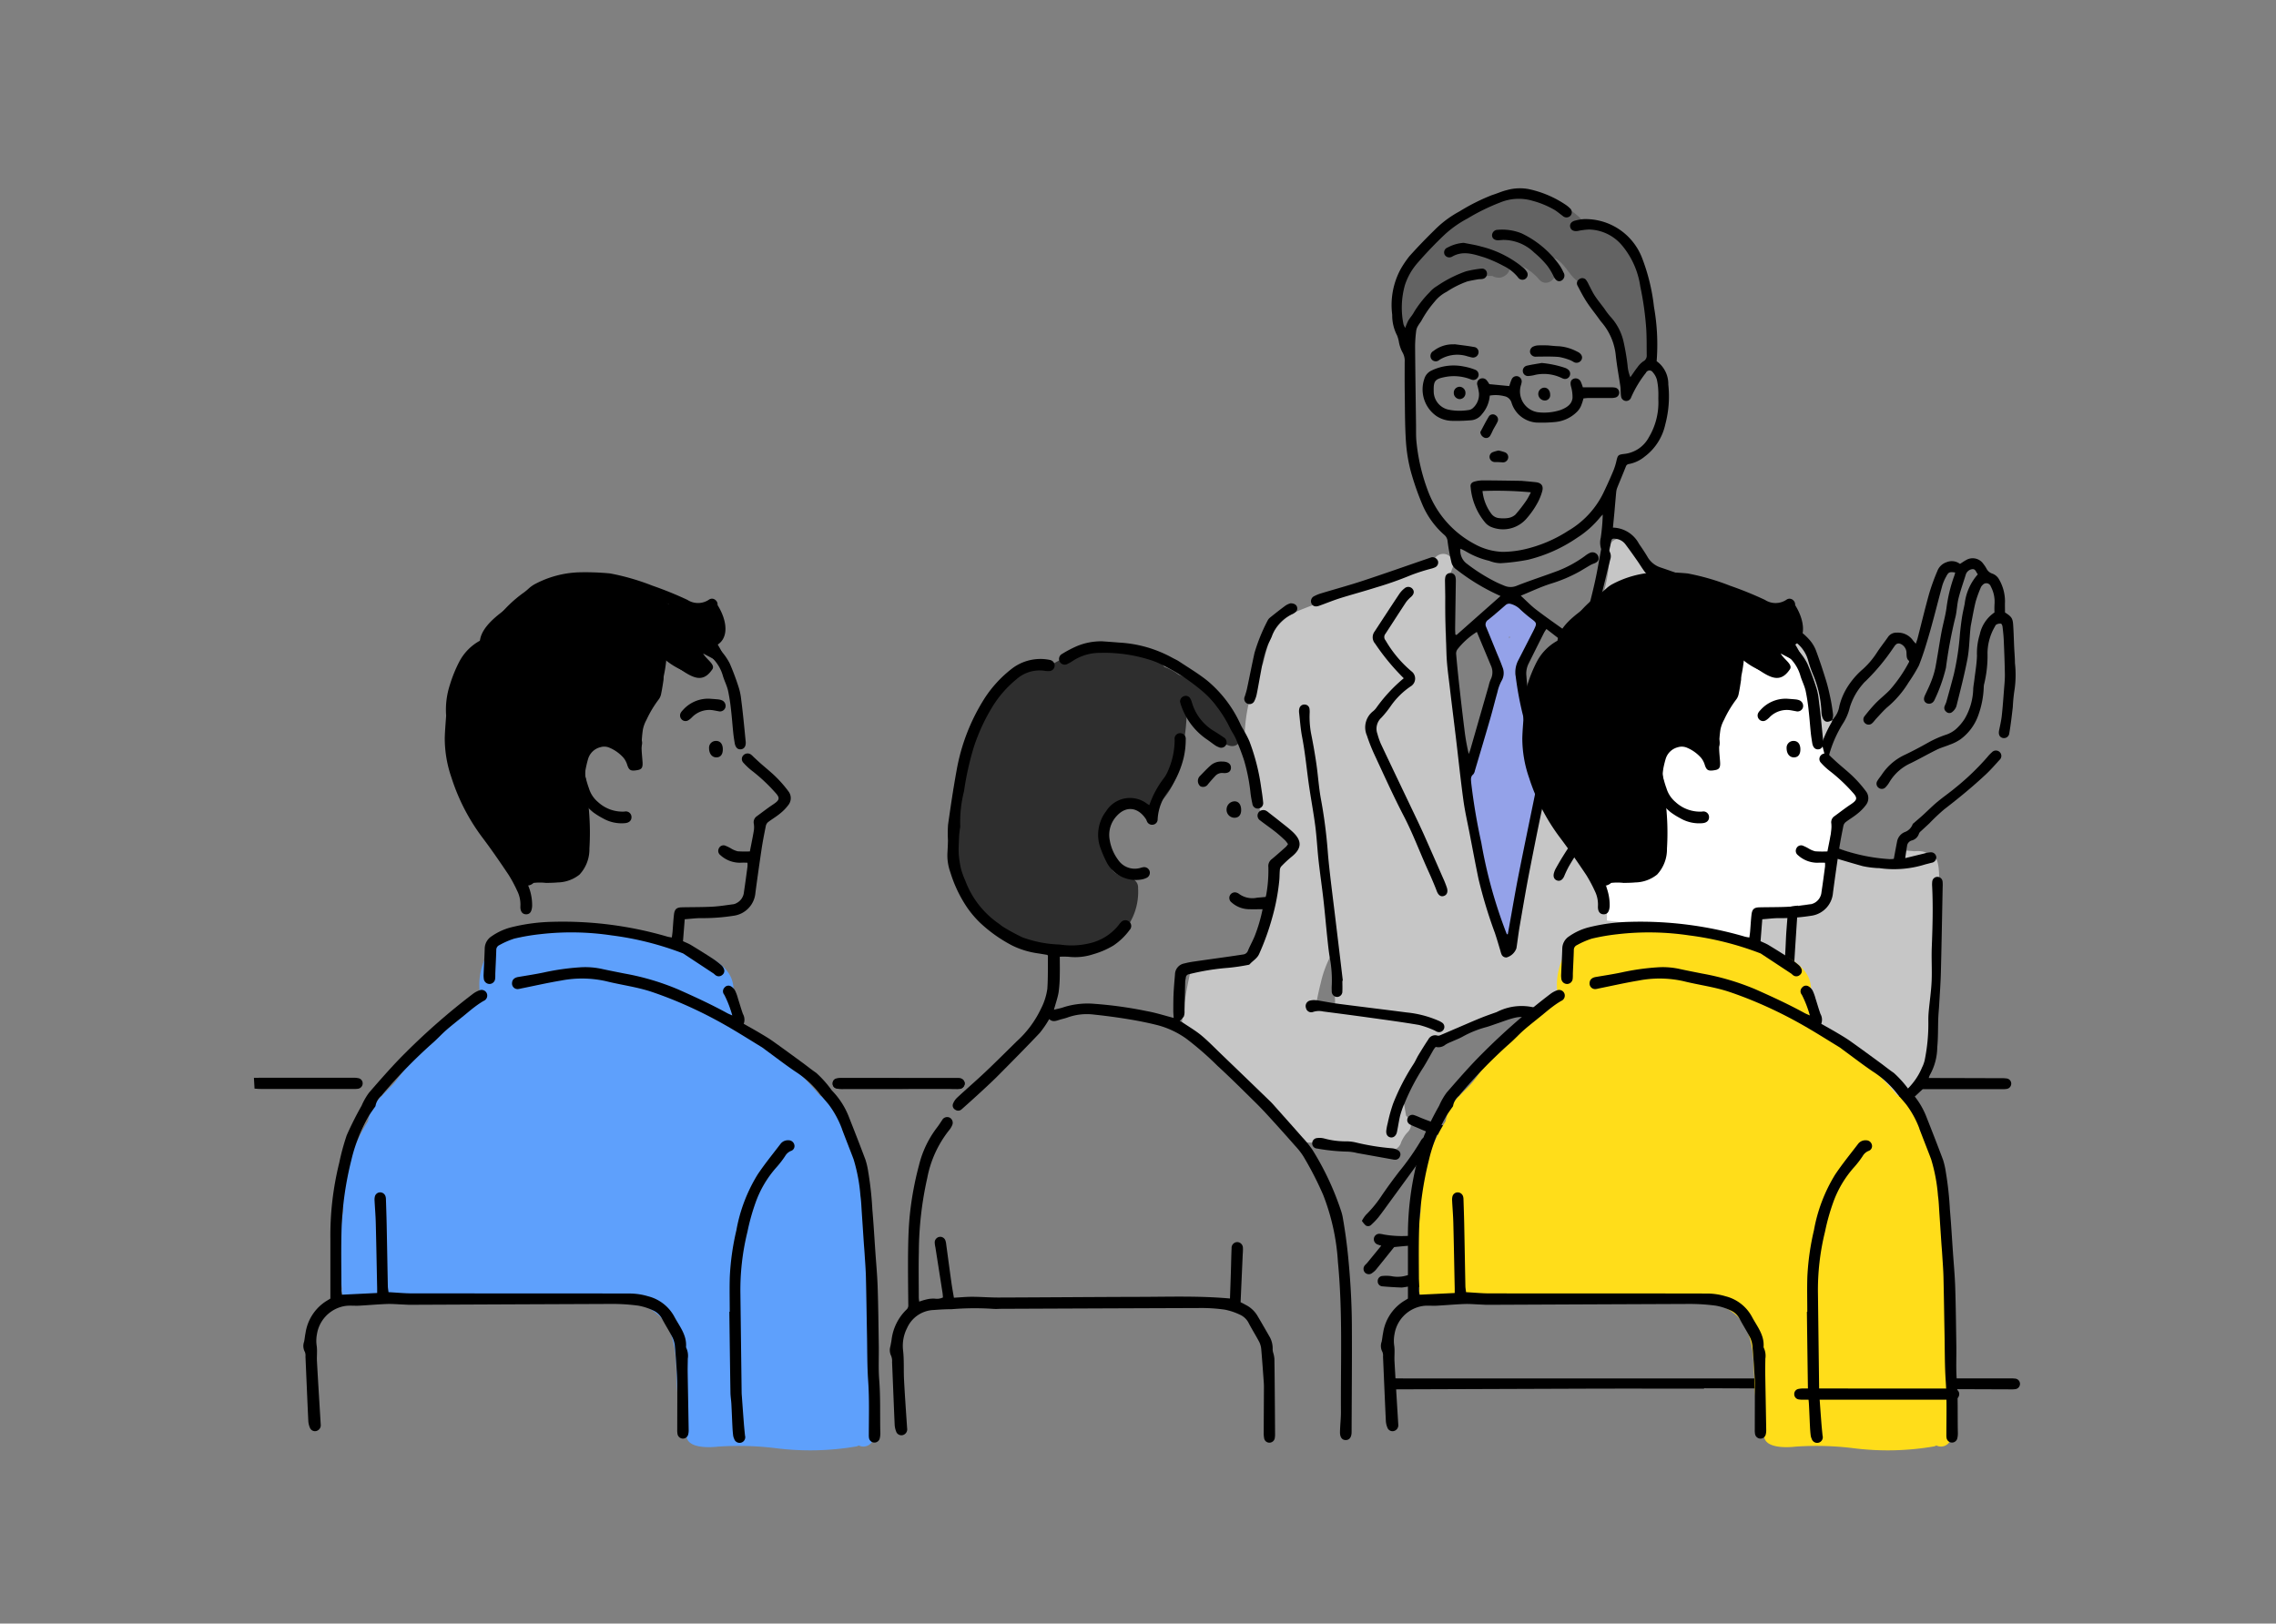 <svg xmlns="http://www.w3.org/2000/svg" width="242.02" height="172.66" viewBox="0 0 242.02 172.66">
  <rect x="0" y="0" width="242.02" height="172.66" fill="#808080" stroke="none"/>
  <g id="curri4" transform="translate(-2993 -11349)">
    <rect id="長方形_2186" data-name="長方形 2186" width="242.02" height="172.66" transform="translate(2993 11349)" fill="none"/>
    <g id="グループ_7416" data-name="グループ 7416" transform="translate(3020 11369)">
      <path id="パス_4925" data-name="パス 4925" d="M960.706,726.744a16.673,16.673,0,0,1,2.642-9.553,5.127,5.127,0,0,1,1.5-2.735c.442-.481.938-.911,1.357-1.414.552-.664,1.027-1.393,1.545-2.084a35.315,35.315,0,0,1,3.274-3.637,13.966,13.966,0,0,1,3.96-2.975,1.448,1.448,0,0,1,.386-.116,6.723,6.723,0,0,1,1.289-5.761.976.976,0,0,1,.737-.339.947.947,0,0,1,.4-.411,2.951,2.951,0,0,1,.494-.191,2.221,2.221,0,0,0,.272-.082l-.051.021a1.061,1.061,0,0,1,.668-.039,1.1,1.1,0,0,1,.349.169,13.084,13.084,0,0,1,4.247-.634,39.833,39.833,0,0,1,6.275.482,44.731,44.731,0,0,1,6.991,1.28c2,.6,4.911,1.669,5.154,4.1,0,.031.007.063.01.093a1.021,1.021,0,0,1-.629.979,10.743,10.743,0,0,0,.764,2.477,1.153,1.153,0,0,1,.11.391,36.35,36.35,0,0,1,8.97,7.706,4.25,4.25,0,0,1,2.446,2.25,1.153,1.153,0,0,1-.135,1.284q.395.756.731,1.555c1.4,3.34,1.672,6.892,1.958,10.464.351,4.369.528,8.751.621,13.134.053,2.515.071,5.029.072,7.545a1.085,1.085,0,0,1-1.575.953.925.925,0,0,1-.246.1,28.978,28.978,0,0,1-8.557.193,32.062,32.062,0,0,0-6.182-.167c-.93.108-3.1.178-3.314-.995a19.782,19.782,0,0,1-1.056-6.3c-.1-2.125-.1-4.293-1.345-6.027-1.645-2.3-5.55-2.584-8.156-2.678-2.055-.074-4.114.049-6.166.154s-4.126.127-6.195.15c-4.2.046-8.4.188-12.608.19h-.09a1.049,1.049,0,0,1-1.042-1.258A28.944,28.944,0,0,1,960.706,726.744Z" transform="translate(-951.217 -617.938)" fill="#5ea0fc"/>
      <path id="パス_4926" data-name="パス 4926" d="M1076.952,429.839c-.32-1.578,1.363-2.977,2.476-3.806a21.466,21.466,0,0,1,5-2.674,12.084,12.084,0,0,1,6.084-.392,14.337,14.337,0,0,1,6.531,2.384,9.965,9.965,0,0,1,3.524.745c.26-.756,1.136-1.484,1.68-.587.949,1.562,1.154,3.336-.035,4.113a12.731,12.731,0,0,1,1.115,2.348l-2.67-1.4c.391.691,1.389,1.2.941,1.741-1.032,1.483-2.121.787-3.523-.161a1.151,1.151,0,0,1-.529-1.08c-.259-.148-.51-.306-.749-.464a1.178,1.178,0,0,1-.027.349,15.284,15.284,0,0,1-.316,2.1,9.46,9.46,0,0,0-.59,1.892,1,1,0,0,1-.8.761,7.641,7.641,0,0,0-.977,3.487,1.088,1.088,0,0,1-.042.392c.623,1.219-1.228,2.287-1.9,1.066a1.629,1.629,0,0,0-1.646-.708,2.352,2.352,0,0,0-1.958,1.191,4.664,4.664,0,0,0-.364,2.788c.1,1.208.278,2.4.361,3.613a27.063,27.063,0,0,1,.029,3.779,3.944,3.944,0,0,1-1.051,2.766,3.821,3.821,0,0,1-2.317.836c-.41.041-.823.042-1.234.052a5.793,5.793,0,0,0-1.34,0,1.042,1.042,0,0,1-1.253.139,1.177,1.177,0,0,1-.538-1.149c-1.6-1.129-2.671-3.031-3.668-4.667a21.868,21.868,0,0,1-1.7-3.161,23.56,23.56,0,0,1-1.124-3.835C1073.425,438.1,1073.685,433.02,1076.952,429.839Z" transform="translate(-1052.891 -381.075)"/>
      <path id="パス_4929" data-name="パス 4929" d="M1113.772,775.049c-.028-.243-.068-.444-.072-.646-.044-2.2-.08-4.4-.125-6.6-.018-.876-.05-1.752-.077-2.627a1.182,1.182,0,0,0-.034-.277.6.6,0,0,0-.562-.463.578.578,0,0,0-.579.438,1.425,1.425,0,0,0-.034.441c.039.781.107,1.562.127,2.343.06,2.331.1,4.663.149,6.994,0,.147,0,.293,0,.485l-3.755.183c-.02-.2-.046-.346-.046-.489,0-2.221-.051-4.444.021-6.663a35.038,35.038,0,0,1,1.026-7.127,17.247,17.247,0,0,1,1.855-4.714c.169-.289.374-.555.561-.833.062-.093.162-.185.17-.284a1.805,1.805,0,0,1,.612-1.039,53.622,53.622,0,0,1,5.372-5.544c.539-.459,1.013-.994,1.547-1.46.632-.551,1.3-1.065,1.946-1.594.361-.294.717-.6,1.089-.877a9.644,9.644,0,0,1,.917-.617.612.612,0,0,0,.353-.781.6.6,0,0,0-.786-.349,2.691,2.691,0,0,0-.729.4,70.875,70.875,0,0,0-7.2,6.3c-1.335,1.327-2.572,2.755-3.81,4.175a6.955,6.955,0,0,0-.8,1.4,35.117,35.117,0,0,0-1.582,3.146,24.943,24.943,0,0,0-.791,2.911,32.083,32.083,0,0,0-.944,8.149c0,2.09,0,4.18,0,6.3-.149.092-.305.189-.462.283a4.862,4.862,0,0,0-2.18,3.373c-.066.309-.088.629-.155.938a1.306,1.306,0,0,0,.083,1.078,1.059,1.059,0,0,1,.064.49c.1,2.275.193,4.55.3,6.825a2.186,2.186,0,0,0,.173.752.575.575,0,0,0,.69.344.632.632,0,0,0,.46-.683c-.135-2.234-.276-4.468-.4-6.7-.031-.54.04-1.088-.022-1.621a3.709,3.709,0,0,1,.026-1.322,3.608,3.608,0,0,1,2.7-2.909,3.051,3.051,0,0,1,.662-.09c.37-.013.742.019,1.112,0,.985-.053,1.969-.144,2.954-.18.576-.021,1.154.035,1.732.056.242.009.484.03.727.029q10.752-.048,21.5-.092a20.981,20.981,0,0,1,2.782.184,6.207,6.207,0,0,1,1.537.491,1.989,1.989,0,0,1,1,.934c.357.674.775,1.316,1.118,2a2.711,2.711,0,0,1,.239.963c.091,1,.158,2.007.214,3.012.032.558.035,1.119.036,1.678,0,1.363-.006,2.726-.007,4.089a2.373,2.373,0,0,0,.031.5.592.592,0,0,0,.556.471.575.575,0,0,0,.577-.44,1.746,1.746,0,0,0,.051-.5c-.032-2.034-.073-4.068-.106-6.1-.008-.486.01-.971.013-1.456a1.977,1.977,0,0,0-.159-1.146.294.294,0,0,1-.026-.164c.072-1.25-.717-2.16-1.251-3.171a4.4,4.4,0,0,0-2.79-2.16,6.865,6.865,0,0,0-2.026-.292c-7.728-.017-15.454-.007-23.181-.015C1115.4,775.169,1114.618,775.094,1113.772,775.049Z" transform="translate(-1099.459 -657.634)" fill-rule="evenodd"/>
      <path id="パス_4932" data-name="パス 4932" d="M979.8,731.136a1.237,1.237,0,0,0-.083-1.045c-.194-.544-.35-1.1-.528-1.651a4.9,4.9,0,0,0-.306-.839,1.238,1.238,0,0,0-.459-.461.527.527,0,0,0-.662.14.56.56,0,0,0-.027.768,11.833,11.833,0,0,1,.852,2.2c-.263-.119-.408-.172-.541-.245-1.7-.933-3.464-1.744-5.238-2.533a26.537,26.537,0,0,0-5.671-1.677c-.841-.167-1.685-.33-2.522-.515a8.34,8.34,0,0,0-2.283-.144,25.353,25.353,0,0,0-3.763.538c-.91.191-1.832.33-2.749.486-.407.069-.639.286-.655.64a.591.591,0,0,0,.613.646,1.92,1.92,0,0,0,.329-.06c1.425-.286,2.844-.61,4.278-.848a11.645,11.645,0,0,1,4.776.069c1.627.405,3.3.608,4.9,1.149.794.269,1.579.564,2.355.879a46.477,46.477,0,0,1,5.431,2.646c1.314.746,2.589,1.558,3.879,2.345.159.1.3.22.452.33,1.024.749,2.03,1.525,3.078,2.238a10.436,10.436,0,0,1,2.563,2.31c.323.429.7.817,1.033,1.238a10.261,10.261,0,0,1,1.481,2.812c.375.995.771,1.981,1.146,2.975a18.052,18.052,0,0,1,.733,3.895c.079.553.1,1.114.136,1.672.077,1.116.148,2.232.223,3.348.027.391.062.781.086,1.172.05.819.118,1.636.138,2.456.05,2.051.075,4.1.115,6.155.032,1.641.012,3.287.126,4.923.132,1.9.069,3.8.069,5.707a1.686,1.686,0,0,0,.013.279.583.583,0,0,0,1.156.051,2.2,2.2,0,0,0,.052-.555c-.044-1.884.03-3.769-.118-5.653-.094-1.188-.026-2.389-.044-3.583-.032-2.09-.052-4.179-.121-6.267-.043-1.3-.168-2.6-.256-3.906-.06-.893-.117-1.786-.179-2.679-.039-.558-.084-1.116-.13-1.673a35.029,35.029,0,0,0-.438-4,8.105,8.105,0,0,0-.285-1.252c-.594-1.588-1.213-3.169-1.838-4.745a8.287,8.287,0,0,0-1.748-2.652,11.485,11.485,0,0,0-1.658-1.864c-.494-.334-.955-.714-1.437-1.066-1.054-.771-2.106-1.545-3.171-2.3-.44-.312-.906-.588-1.371-.863C980.969,731.79,980.4,731.477,979.8,731.136Z" transform="translate(-927.717 -642.259)" fill-rule="evenodd"/>
      <path id="パス_4933" data-name="パス 4933" d="M1046.308,578.157c.062-.786.122-1.543.184-2.334.648-.044,1.257-.133,1.865-.118a21.21,21.21,0,0,0,3.453-.273,2.681,2.681,0,0,0,2.2-2.432q.31-2.329.657-4.652c.122-.81.282-1.616.443-2.42a.741.741,0,0,1,.226-.418c.411-.318.867-.579,1.267-.909a4.961,4.961,0,0,0,.926-.948,1.178,1.178,0,0,0,0-1.422,12.924,12.924,0,0,0-1.314-1.516c-.528-.524-1.115-.988-1.674-1.482-.251-.222-.494-.453-.74-.681a2.473,2.473,0,0,0-.244-.229.618.618,0,0,0-.818.05.564.564,0,0,0-.005.809,6.7,6.7,0,0,0,.94.876,17.966,17.966,0,0,1,2.408,2.253c.573.608.523.826-.188,1.3-.589.39-1.147.827-1.718,1.244a.775.775,0,0,0-.335.825,2.374,2.374,0,0,1-.011.776c-.117.7-.263,1.386-.412,2.153a11.231,11.231,0,0,1-1.294-.013,2.532,2.532,0,0,1-.707-.3,4.288,4.288,0,0,0-.647-.313.547.547,0,0,0-.653.31.565.565,0,0,0,.161.708,3.078,3.078,0,0,0,2.087.812,7.851,7.851,0,0,1,.8,0,3.413,3.413,0,0,1,0,.415c-.121.9-.24,1.81-.377,2.712a1.443,1.443,0,0,1-.779,1.16,1.043,1.043,0,0,1-.311.122c-.757.1-1.514.225-2.274.266-1.078.057-2.161.041-3.241.066-.556.012-.768.2-.835.766-.072.61-.1,1.226-.152,1.839-.016.184-.046.367-.076.6a4.18,4.18,0,0,1-.444-.078,39.6,39.6,0,0,0-12.214-1.586,19.865,19.865,0,0,0-4.427.586,6.4,6.4,0,0,0-2.074.951,1.575,1.575,0,0,0-.737,1.309c-.027.912-.081,1.825-.119,2.737a2.229,2.229,0,0,0,.018.447.616.616,0,0,0,.637.58.607.607,0,0,0,.574-.582c.026-.2.01-.41.019-.615.034-.8.078-1.6.1-2.4a.557.557,0,0,1,.332-.536,8.74,8.74,0,0,1,1.58-.689,22.275,22.275,0,0,1,2.749-.471,28.981,28.981,0,0,1,7.592.125,32.493,32.493,0,0,1,7.526,1.888.626.626,0,0,1,.1.041q1.609,1.059,3.215,2.12c.092.061.163.155.258.211a.554.554,0,0,0,.677-.049.538.538,0,0,0,.172-.655,1.074,1.074,0,0,0-.288-.4,8.607,8.607,0,0,0-.889-.677q-1.126-.731-2.275-1.425C1046.933,578.42,1046.632,578.31,1046.308,578.157Z" transform="translate(-1000.681 -498.065)" fill-rule="evenodd"/>
      <path id="パス_4942" data-name="パス 4942" d="M1022.154,878.591c.038,2.873.072,5.747.118,8.62.007.409.082.816.1,1.225.044.8.072,1.6.112,2.4.015.3.038.6.073.891a1.22,1.22,0,0,0,.11.373.6.6,0,0,0,1.154-.341c-.046-.444-.091-.888-.125-1.332-.074-.947-.141-1.894-.21-2.841-.01-.13-.022-.261-.024-.391q-.066-5.234-.13-10.467a25.85,25.85,0,0,1,.749-6.654,22.722,22.722,0,0,1,.854-3.068,11.337,11.337,0,0,1,2.27-3.824,10.3,10.3,0,0,0,.883-1.152,1.28,1.28,0,0,1,.61-.542.542.542,0,0,0,.364-.67.622.622,0,0,0-.622-.465.973.973,0,0,0-.838.378c-.826,1.08-1.687,2.137-2.443,3.265a16.963,16.963,0,0,0-2.255,5.923,27.114,27.114,0,0,0-.7,4.924c-.042,1.248-.008,2.5-.008,3.749Z" transform="translate(-971.599 -759.089)" fill-rule="evenodd"/>
      <path id="パス_4943" data-name="パス 4943" d="M1227.134,477.31c-.045.708-.124,1.543-.147,2.381a12.75,12.75,0,0,0,.719,4.23,21.379,21.379,0,0,0,3.3,6.381c.965,1.28,1.872,2.605,2.766,3.936a15.007,15.007,0,0,1,.924,1.722,3.243,3.243,0,0,1,.334,1.624c-.026.572.229.872.641.857.389-.014.563-.3.606-.848a5.4,5.4,0,0,0-.909-3.123c-.562-.987-1.211-1.928-1.863-2.86s-1.36-1.825-2.035-2.741a8.436,8.436,0,0,1-.555-.841,20.251,20.251,0,0,1-2.023-4.353,13.229,13.229,0,0,1-.694-4.232c.048-1.1.021-2.2.133-3.294a9.024,9.024,0,0,1,1.06-3.567,4.653,4.653,0,0,1,.813-1.328,3.142,3.142,0,0,1,1.339-.873.573.573,0,0,0,.437-.583.584.584,0,0,0-.523-.569,1.374,1.374,0,0,0-.75.127,5.389,5.389,0,0,0-2.19,2.25,14.554,14.554,0,0,0-1,2.482A8.5,8.5,0,0,0,1227.134,477.31Z" transform="translate(-1206.693 -421.21)" fill-rule="evenodd"/>
      <path id="パス_4949" data-name="パス 4949" d="M1130.515,502.577c-.552-.382-.984-.7-1.437-.988a2.585,2.585,0,0,0-2.359-.255,2.967,2.967,0,0,0-1.9,1.978,14.768,14.768,0,0,0-.35,1.583,2.227,2.227,0,0,0,.089,1.1,6.921,6.921,0,0,0,1.046,2.454,5.727,5.727,0,0,0,.9.9,7.734,7.734,0,0,0,1,.622,3.981,3.981,0,0,0,2.367.523c.447-.037.7-.283.693-.648a.6.6,0,0,0-.737-.583,3.829,3.829,0,0,1-2.82-1.009,3.054,3.054,0,0,1-.973-1.477c-.151-.4-.259-.817-.375-1.23a.874.874,0,0,1-.038-.384,10.834,10.834,0,0,1,.337-1.527,1.815,1.815,0,0,1,1.289-1.216,1.4,1.4,0,0,1,.984.056,4.142,4.142,0,0,1,1.487,1.071,2.176,2.176,0,0,1,.385.728c.19.6.37.708,1.1.578.453-.08.574-.276.535-.868-.036-.54-.106-1.08-.1-1.619a12.747,12.747,0,0,1,.139-1.837,3.707,3.707,0,0,1,.387-1.035,11.691,11.691,0,0,1,1.326-2.2,1.488,1.488,0,0,0,.238-.619c.094-.437.158-.881.227-1.324a1.408,1.408,0,0,0,.013-.39.617.617,0,0,0-.594-.565.609.609,0,0,0-.6.556c-.05.35-.086.7-.108,1.056a2.179,2.179,0,0,1-.427,1.072,16.258,16.258,0,0,0-1.338,2.255,6.71,6.71,0,0,0-.374,1.852A11.724,11.724,0,0,0,1130.515,502.577Z" transform="translate(-1090.413 -442.956)" fill-rule="evenodd"/>
      <path id="パス_4950" data-name="パス 4950" d="M1104.4,421.224c.415-.114.889-.214,1.338-.381a1.172,1.172,0,0,0,.487-.438.574.574,0,0,0-.089-.721.554.554,0,0,0-.717-.1,2.07,2.07,0,0,1-2.31.038,38.268,38.268,0,0,0-3.73-1.514,24.685,24.685,0,0,0-4.5-1.3,27.539,27.539,0,0,0-3.349-.116,10.731,10.731,0,0,0-4.66,1.262,3.3,3.3,0,0,0-.634.454,6.221,6.221,0,0,1-.517.428,13.3,13.3,0,0,0-2.642,2.483,3.039,3.039,0,0,0-.8,1.392.631.631,0,0,0,.405.807.588.588,0,0,0,.74-.432,4.941,4.941,0,0,1,1.278-1.81,13.64,13.64,0,0,1,2.479-2.083,7.148,7.148,0,0,1,2.736-1.093,13.282,13.282,0,0,1,4.51-.145,14.613,14.613,0,0,1,2.018.449,40.928,40.928,0,0,1,4.526,1.623c.72.31,1.434.635,2.168.908A9.975,9.975,0,0,0,1104.4,421.224Z" transform="translate(-1057.01 -375.827)" fill-rule="evenodd"/>
      <path id="パス_4958" data-name="パス 4958" d="M896.307,811.7q-3.023,0-6.047,0a2.819,2.819,0,0,0-.611.046.512.512,0,0,0-.416.529.492.492,0,0,0,.366.508,2.5,2.5,0,0,0,.661.069q5.123,0,10.245-.013c.6,0,1.195.008,1.792.01a2.741,2.741,0,0,0,.447-.012.583.583,0,0,0,.526-.562.574.574,0,0,0-.527-.556,2.135,2.135,0,0,0-.335-.01h-6.1Z" transform="translate(-827.689 -717.061)" fill-rule="evenodd"/>
      <path id="パス_4960" data-name="パス 4960" d="M1359.429,811.53c.024.414.044.759.066,1.152.251.014.449.034.648.034q4.952,0,9.905,0a2.4,2.4,0,0,0,.446-.021.578.578,0,0,0,.5-.58.552.552,0,0,0-.469-.546,2.236,2.236,0,0,0-.5-.043q-4.7,0-9.4,0Z" transform="translate(-1359.429 -716.911)" fill-rule="evenodd"/>
      <path id="パス_4962" data-name="パス 4962" d="M1064.046,485.516c-.075-.758-.145-1.516-.225-2.274-.078-.74-.157-1.481-.255-2.219a6.507,6.507,0,0,0-.231-1.2,26.678,26.678,0,0,0-.992-2.668,6.458,6.458,0,0,0-.989-1.407.6.6,0,0,0-.931-.091.617.617,0,0,0,.082.937,4.3,4.3,0,0,1,1.133,1.957c.165.514.415,1,.534,1.527a20.087,20.087,0,0,1,.319,2.092c.093.794.148,1.592.23,2.388.036.351.094.7.149,1.05.075.476.307.716.654.687S1064.075,485.978,1064.046,485.516Z" transform="translate(-1011.749 -426.608)" fill-rule="evenodd"/>
      <path id="パス_4968" data-name="パス 4968" d="M1101.308,471.478a.611.611,0,0,0,.619-.409.567.567,0,0,0-.26-.676,2.418,2.418,0,0,0-.576-.2,4.774,4.774,0,0,1-2.794-2.011,2.745,2.745,0,0,0-.255-.365.579.579,0,0,0-.719-.1.6.6,0,0,0-.27.675,1.32,1.32,0,0,0,.2.395,7.364,7.364,0,0,0,3.9,2.66A1.5,1.5,0,0,0,1101.308,471.478Z" transform="translate(-1054.662 -419.835)" fill-rule="evenodd"/>
      <path id="パス_4970" data-name="パス 4970" d="M1079.094,515.407a3.578,3.578,0,0,0-2.84,1.222,1.272,1.272,0,0,0-.208.261.6.6,0,0,0,.091.723.568.568,0,0,0,.72.077,1.972,1.972,0,0,0,.386-.32,2.563,2.563,0,0,1,2.363-.712c.148.022.293.058.441.079a.6.6,0,0,0,.743-.42.644.644,0,0,0-.423-.757,1.471,1.471,0,0,0-.381-.083C1079.689,515.448,1079.391,515.43,1079.094,515.407Z" transform="translate(-1030.649 -461.102)" fill-rule="evenodd"/>
      <path id="パス_4976" data-name="パス 4976" d="M1079.634,549.282c0-.575-.287-.908-.753-.89a.723.723,0,0,0-.71.765c0,.575.3.973.756.984S1079.638,549.838,1079.634,549.282Z" transform="translate(-1029.773 -489.598)" fill-rule="evenodd"/>
      <g id="グループ_6980" data-name="グループ 6980" transform="translate(98.643 0.769)">
        <path id="パス_4918" data-name="パス 4918" d="M181.043,827.047c.322,1.03,1.512.582,2.128,0,1.017-.968,2.56.57,1.54,1.54-1.819,1.732-4.923,1.749-5.769-.957C178.522,826.282,180.626,825.711,181.043,827.047Z" transform="translate(-111.398 -730.402)" fill="#c6c6c6"/>
        <path id="パス_4919" data-name="パス 4919" d="M546.237,822.047c.208.666.265,1.363.408,2.042a1.107,1.107,0,0,1-.761,1.34,1.087,1.087,0,0,1-.282.039,1.064,1.064,0,0,1-1.369-1.021,5.972,5.972,0,0,0-.029-.868,1.479,1.479,0,0,1,.028-.6c-.029-.119-.059-.238-.1-.355C543.716,821.281,545.819,820.711,546.237,822.047Z" transform="translate(-522.744 -726.082)" fill="#c6c6c6"/>
        <g id="グループ_6979" data-name="グループ 6979" transform="translate(0 0)">
          <path id="パス_4920" data-name="パス 4920" d="M129.082,436.3c1.749-1.005,4.6-.234,5.823-1.456,2.178-2.178,2.859-5.854,3.4-9.394.136-.817,1.634-1.634,1.634-2.314-.136-1.634-2.859-2.178-3.4-3.676-.877-2.63-.949-5.375-1.8-7.917l.086-.318a17.887,17.887,0,0,1,1.631-6.868q.165-.39.35-.783c.06-.253.123-.506.185-.753a11.061,11.061,0,0,1,.99-2.658,5.68,5.68,0,0,1,2.682-2.185,32.907,32.907,0,0,1,3.31-1.168c1.028-.34,2.034-.722,3.077-1.021,1.99-.57,4.519-.986,6.067-2.477a1.056,1.056,0,0,1,1.54.05c.05-.146.1-.291.158-.436.022-.052.044-.1.064-.155a1.114,1.114,0,0,1,1.34-.76,1.091,1.091,0,0,1,.761,1.34c-1.178,2.862-.927,6.118-.575,9.122.378,3.213,1.1,6.373,1.533,9.578.524,3.922.992,7.82,1.794,11.7a90.759,90.759,0,0,0,2.754,10.312c1.745-3.694,2.37-7.824,3.055-11.817.731-4.256,1.526-8.542,3.469-12.438a.959.959,0,0,1-.041-.7c.391-1.164.833-2.309,1.225-3.472a1.1,1.1,0,0,1,.328-.492q.466-1.246.9-2.505a.925.925,0,0,1-.044-.389,19.906,19.906,0,0,1,1.525-5.792,17.674,17.674,0,0,0,.728-4.268s-.005-.007-.005-.008,0,0,.005,0,0-.008,0-.012-.023-.035-.034-.054a1.034,1.034,0,0,1,.142-1.246,1.129,1.129,0,0,1,2.061.535,1.069,1.069,0,0,1,.088.151c.163.18.338.35.508.521.279.28.549.565.807.859l.008.005c.068.04.136.078.2.124a1.34,1.34,0,0,1,.478.572,10.771,10.771,0,0,1,3.289,1.155c1.189.587,2.314,1.291,3.446,1.98a3.69,3.69,0,0,1,2.683.858,1.329,1.329,0,0,1,.491.658c2.227.747,4.6,1.2,6.264,2.984a1.051,1.051,0,0,1,.3.7,1.132,1.132,0,0,1,.182.389c.592,2.3,1.646,4.443,2.133,6.762a1.073,1.073,0,0,1,.169.033,1.091,1.091,0,0,1,.76,1.34c-1.54,3.913-1.794,8-1.8,12.167,0,.05,0,.1-.008.143a28.51,28.51,0,0,1,4.712,1.406,11.761,11.761,0,0,0,3.266.667,2.123,2.123,0,0,0,1.326-.321c-.026-.562-.65-1.026.077-1.026.08,0,.783.059.854.072.418-.053,1.217-.037,1.468.347-.048-.074.517.173.63.222.545.24.542,1.913.541,2.166-.014,2.13-.317,4.24-.4,6.366-.065,1.781.075,3.568.135,5.348.114,3.393.166,7.037-1.965,9.87-1.856,2.468-4.994,4.491-8.2,4.069-3.4-.448-6.027-3.488-7.989-6.048-1.078-1.408-2.045-2.9-3.025-4.371a22.251,22.251,0,0,0-.658,5.68c.02.414-8.338.27-9.214.026-2.237-1.243-4.193-3.085-6.46-4.277a14.515,14.515,0,0,0-7.022-2.1.965.965,0,0,1-.814-.346c-1.442.509-2.893.993-4.316,1.555a13.335,13.335,0,0,0-3.9,2.148c-.377.331-.463.579-.824.418a19.959,19.959,0,0,0-3.4,7.262l.029-.031a1.089,1.089,0,1,1,1.54,1.541c-.074.075-.144.154-.215.234-.018.02-.031.038-.042.052-.044.06-.086.121-.127.184a4.358,4.358,0,0,0-.238.407c-.027.055-.054.11-.078.166a1.154,1.154,0,0,1-.041.109,1.118,1.118,0,0,1-1.2.789.91.91,0,0,1-.788.273,22.843,22.843,0,0,1-5.005-.976q-2.327-.042-4.646-.262c-.462-.687-.883-1.395-1.377-2.03a58.553,58.553,0,0,0-10.326-9.852c.049-.776.131-1.544.234-2.29C128.536,438.937,128.791,437.617,129.082,436.3Zm15.363,3.464c-.023-1.719-.308-3.428-.418-5.142a11.726,11.726,0,0,0-1.116,3.016c-.191.737-.344,1.481-.483,2.23C143.1,439.81,143.771,439.781,144.445,439.769Z" transform="translate(-128.119 -353.842)" fill="#c6c6c6"/>
          <path id="パス_4921" data-name="パス 4921" d="M350.752,131.849c.1-.224.213-.444.332-.661a4.477,4.477,0,0,1,1.916-2.7c.234-.275.473-.545.712-.809a21.021,21.021,0,0,1,3.857-3.379,6.9,6.9,0,0,1,1.652-.85,7.623,7.623,0,0,1,3.018-1.413,1.025,1.025,0,0,1,.809.1,7.363,7.363,0,0,1,3.01.216,8.4,8.4,0,0,1,4.3,2.633,5.929,5.929,0,0,1,5.663,4.082c1.033,2.535,1.026,5.341,1.7,7.97a1.037,1.037,0,0,1-.658,1.265,1.086,1.086,0,0,1-.581,2h-.1c-.012.059-.024.117-.034.176,0,.033-.012.086-.013.111-.053,1.4-2.232,1.405-2.178,0a7.424,7.424,0,0,1,.4-2.024c-.017-.026-.034-.053-.049-.081-1.231-2.283-2.869-4.529-3.891-6.967a1.169,1.169,0,0,1-.344-.036c-1.455-.366-1.833-2.062-3.049-2.733l-.017-.01-.089-.03c-.117-.042-.237-.076-.357-.111-.27-.079-.546-.142-.821-.2l-.022,0a6.893,6.893,0,0,1,1.058,1c.9,1.063-.628,2.612-1.54,1.54a5.449,5.449,0,0,0-2.94-1.79,1.248,1.248,0,0,1-.174.518,1,1,0,0,1-.315.727,1.318,1.318,0,0,1-.536.315.76.76,0,0,1-.37.046,1.263,1.263,0,0,1-.618-.177l-.006,0a7.522,7.522,0,0,0-2.422.3.936.936,0,0,1-.914-.163,7,7,0,0,0-4.316,3.963,1.146,1.146,0,0,1-.229.392,1.163,1.163,0,0,1-.543,1.076,1.11,1.11,0,0,1-1.49-.391C349.727,134.578,350.215,133.029,350.752,131.849Z" transform="translate(-327.424 -121.996)" fill="#636363"/>
          <path id="パス_4922" data-name="パス 4922" d="M434.881,458.5a1.064,1.064,0,0,1,.1-.507,17.234,17.234,0,0,1,.872-4.5c.544-1.862,1.223-3.683,1.925-5.49a1.424,1.424,0,0,1,.276-.449,1,1,0,0,1-.155-.389c-.221-1.239-.68-2.411-.84-3.663,0-.02,0-.039-.005-.059a1.1,1.1,0,0,1-.677-1.006v-.272a1.1,1.1,0,0,1,1.089-1.089,1.056,1.056,0,0,1,.156.013,4.871,4.871,0,0,1,.965-1.11,1.114,1.114,0,0,1,1.54,0,15.3,15.3,0,0,1,1.4,1.18,1,1,0,0,1,.809,1.569A17.39,17.39,0,0,0,440,447.165a1.035,1.035,0,0,1-.111.227.908.908,0,0,1,.845,1.036,13.9,13.9,0,0,0,.727,4.85c.467,1.675,1.056,3.315,1.685,4.935a1.072,1.072,0,0,1-.566,1.263,1.517,1.517,0,0,1-.088.258,11.682,11.682,0,0,0-.736,3.364c-.161,1.356-.26,2.717-.46,4.068-.178,1.2-.455,2.385-.717,3.572a17.859,17.859,0,0,0-.4,2.255.894.894,0,0,1-.027.541,5.413,5.413,0,0,0,.042.761,1.089,1.089,0,0,1-1.089,1.089,1.115,1.115,0,0,1-1.089-1.089,6.033,6.033,0,0,1-.041-1.012A46.865,46.865,0,0,1,434.881,458.5Zm4.344-15.146c.005.059.012.119.022.181,0,.006,0,.012,0,.018.033-.059.067-.116.1-.175A1.16,1.16,0,0,1,439.225,443.357Z" transform="translate(-404.406 -396.421)" fill="#94a2e9"/>
          <path id="パス_4923" data-name="パス 4923" d="M386.845,460.88c.468-1.616.843-3.246,1.375-4.846.556-1.676,1.166-3.333,1.657-5.03a1.09,1.09,0,0,1,2.1.579c-.468,1.615-1.038,3.2-1.576,4.788-.523,1.548-.918,3.116-1.344,4.691-.746,2.757-2.041,5.567-1.942,8.474.048,1.406-2.13,1.4-2.178,0C384.835,466.569,386.033,463.683,386.845,460.88Z" transform="translate(-346.429 -405.548)" fill="#c6c6c6"/>
        </g>
      </g>
      <path id="パス_4924" data-name="パス 4924" d="M673.337,492.7a8.718,8.718,0,0,1,1.645-4.3c-.445-2.524,1.284-5.254,2.881-7.02,1.45-1.6,3.766-3.085,5.938-2.6a7.147,7.147,0,0,1,2.321-1.013,16.631,16.631,0,0,1,3.967-.583c1.883-.064,4.5.215,5.738,1.811a4.979,4.979,0,0,1,1.487.806,6.6,6.6,0,0,1,2,1.217,28.509,28.509,0,0,1,2.924,3.141,1.086,1.086,0,0,1,.286.671c.093.063.2.133.292.189s.2.116.3.169l.048.026a.908.908,0,0,1,.087.027c1.322.449.754,2.554-.58,2.1-1.83-.622-3.18-2.309-4.465-3.669l-.007-.007a21.892,21.892,0,0,1-.8,5.485,7.28,7.28,0,0,1-2.174,4.382,1.792,1.792,0,0,1-2.5,0,1.7,1.7,0,0,1-.358-.532c-3.214.587-3.122,4.743-2.1,7.581a1.935,1.935,0,0,0,1.53.686.913.913,0,0,1,.886.421.973.973,0,0,1,.339.8,6.517,6.517,0,0,1-6.7,6.922,11.427,11.427,0,0,1-7.319-2.384c-3.564-.663-5.133-4.765-5.642-8.024A20.957,20.957,0,0,1,673.337,492.7Z" transform="translate(-599.003 -428.059)" fill="#2e2e2e"/>
      <path id="パス_4927" data-name="パス 4927" d="M257.8,172.9a2.017,2.017,0,0,0,.08-.538c-.071-.573-.154-1.145-.272-1.71-.137-.655-.283-1.311-.481-1.95-.33-1.069-.68-2.134-1.07-3.182a3.771,3.771,0,0,0-.654-1.089,6.473,6.473,0,0,0-1.977-1.54c-1.455-.761-2.9-1.542-4.38-2.255-1.613-.777-3.242-1.526-4.895-2.214-1.514-.63-3.056-1.2-4.61-1.722a2.487,2.487,0,0,1-1.417-1.167c-.276-.465-.58-.913-.888-1.358a3.217,3.217,0,0,0-2.767-1.716c.057-.592.112-1.123.16-1.654.064-.706.119-1.412.188-2.118a1.775,1.775,0,0,1,.115-.482c.3-.744.613-1.482.907-2.227a.4.4,0,0,1,.368-.287,3.716,3.716,0,0,0,1.642-.786,5.8,5.8,0,0,0,2.182-3.4,11.578,11.578,0,0,0,.326-4.267,2.966,2.966,0,0,0-1.239-2.475,22.848,22.848,0,0,0-.285-5.784,20.8,20.8,0,0,0-1.289-5.257,6.448,6.448,0,0,0-6.183-4.07,5.04,5.04,0,0,0-.934.164c-.389.1-.575.375-.5.683.076.331.379.48.8.414a7.255,7.255,0,0,1,1.212-.155,4.706,4.706,0,0,1,3.479,1.671,8.726,8.726,0,0,1,1.96,4.389,32.516,32.516,0,0,1,.639,4.6c.048.912.035,1.828.046,2.742a.667.667,0,0,1-.376.624,2.589,2.589,0,0,0-.617.632c-.251.319-.473.662-.747,1.052a4.122,4.122,0,0,1-.3-1.291,24.48,24.48,0,0,0-.434-2.531,5.775,5.775,0,0,0-1.4-2.636,7.872,7.872,0,0,1-.639-.849c-.335-.448-.692-.881-1-1.347-.244-.37-.428-.779-.64-1.17a2.526,2.526,0,0,0-.33-.567.535.535,0,0,0-.719-.016.5.5,0,0,0-.161.653c.3.578.6,1.159.953,1.705.363.564.785,1.089,1.183,1.63.155.21.3.428.471.626a6.374,6.374,0,0,1,1.473,3.554c.123,1.09.325,2.172.486,3.258.027.183.018.372.03.558a3.287,3.287,0,0,0,.047.5.549.549,0,0,0,1.062.065A11.972,11.972,0,0,1,237.975,136a.42.42,0,0,1,.743-.047,1.962,1.962,0,0,1,.424.769,6.636,6.636,0,0,1,.151,1.216c.024.353-.006.71.011,1.064a7.2,7.2,0,0,1-1.012,3.846,3.372,3.372,0,0,1-2.633,1.777c-.621.073-.676.133-.811.716a6.632,6.632,0,0,1-.331,1.064c-.3.723-.624,1.438-.96,2.146a9.461,9.461,0,0,1-3.847,4.248,14.509,14.509,0,0,1-4.557,1.946,10.868,10.868,0,0,1-2.434.293,6.666,6.666,0,0,1-2.992-.848,10.579,10.579,0,0,1-4.932-5.647,20.444,20.444,0,0,1-1.223-5.27c-.055-.574-.032-1.156-.04-1.735-.036-2.8-.079-5.6-.1-8.4a13.96,13.96,0,0,1,.126-1.671,1.425,1.425,0,0,1,.209-.5c.119-.21.286-.395.392-.61a11.548,11.548,0,0,1,1.342-1.918,3.908,3.908,0,0,1,1.287-1.058,10.054,10.054,0,0,1,2.191-1.1c.376-.093.759-.159,1.14-.226.164-.029.339-.006.5-.046a.556.556,0,0,0,.455-.614.521.521,0,0,0-.587-.477,10.948,10.948,0,0,0-1.647.288,13.117,13.117,0,0,0-3.083,1.567,3.033,3.033,0,0,0-.769.645,11.672,11.672,0,0,0-1.684,2.145c-.159.311-.414.571-.592.875a6.617,6.617,0,0,0-.329.787,1.8,1.8,0,0,1-.187-.395,8.841,8.841,0,0,1,.153-4.159,6.718,6.718,0,0,1,1.238-2.235,42.768,42.768,0,0,1,3.01-3.156,11.682,11.682,0,0,1,2.419-1.7,21.916,21.916,0,0,1,3.456-1.694,5.169,5.169,0,0,1,3.45-.182,9.6,9.6,0,0,1,2.367.984c.3.193.567.422.852.632a.58.58,0,0,0,.808-.023.558.558,0,0,0-.053-.8,3.133,3.133,0,0,0-.477-.388,11.171,11.171,0,0,0-3.9-1.647,5.074,5.074,0,0,0-2.333.106c-.539.129-1.051.37-1.583.532a21.4,21.4,0,0,0-3.442,1.727,11.227,11.227,0,0,0-2.681,2.006q-1.361,1.328-2.635,2.743a10.419,10.419,0,0,0-.97,1.432,8.045,8.045,0,0,0-.876,4.817,4.638,4.638,0,0,0,.524,2.212,3.57,3.57,0,0,1,.2.753,3.834,3.834,0,0,0,.35,1,1.785,1.785,0,0,1,.252,1.059c0,1.12-.01,2.241.007,3.361.025,1.679.013,3.362.122,5.036a16.813,16.813,0,0,0,.526,3.253,29.3,29.3,0,0,0,1.279,3.636,8.962,8.962,0,0,0,2.271,3.093.982.982,0,0,1,.359.7,21.826,21.826,0,0,0,.411,2.249,1.279,1.279,0,0,0,.541.746,22.331,22.331,0,0,0,4.677,2.811l-4.682,4.145-.121-.045c-.009-.213-.029-.426-.026-.639.022-1.643.05-3.286.073-4.929a2.2,2.2,0,0,0-.036-.555.534.534,0,0,0-.583-.419.525.525,0,0,0-.5.452,2.089,2.089,0,0,0-.03.445c.046,2.576.068,5.153.157,7.727.039,1.134.2,2.265.335,3.394.215,1.853.452,3.7.674,5.557.261,2.186.488,4.377.785,6.557.163,1.2.438,2.384.668,3.574.311,1.611.611,3.226.946,4.832a50.1,50.1,0,0,0,1.737,5.727c.214.635.4,1.281.593,1.922a2.359,2.359,0,0,0,.119.372.529.529,0,0,0,.545.317,1.574,1.574,0,0,0,1.034-.968c.123-.774.209-1.553.343-2.326.346-2,.681-4.009,1.073-6,.568-2.892,1.136-5.785,1.79-8.658.567-2.49,1.179-4.976,1.908-7.422.691-2.321,1.562-4.589,2.348-6.882.09-.263.153-.537.22-.807q.677-2.714,1.35-5.43c.314-1.267.623-2.536.937-3.8a1.028,1.028,0,0,0-.058-.864.394.394,0,0,1-.008-.251c.042-.234.113-.464.143-.7.05-.4.146-.479.55-.405a1.485,1.485,0,0,1,.959.532c.45.593.878,1.2,1.306,1.812.278.4.521.818.819,1.2a1.124,1.124,0,0,0,.542.361c1.689.483,3.324,1.114,4.954,1.762.138.055.282.1.417.161,3.055,1.4,6.109,2.794,9.033,4.454a8.45,8.45,0,0,1,.937.609,3.651,3.651,0,0,1,1.446,2,13.041,13.041,0,0,0,.618,1.739,11.408,11.408,0,0,1,.806,3.757,2.21,2.21,0,0,0,.073.5c.18.6.537.715,1.1.374Zm-34.506,22.809-.111-.016c-.06-.155-.123-.308-.18-.464a50.656,50.656,0,0,1-2.53-9.265,63.453,63.453,0,0,1-1.078-6.393c-.02-.319-.086-.62.216-.866a.837.837,0,0,0,.179-.4c.552-1.857,1.106-3.713,1.644-5.574.264-.913.487-1.838.747-2.752a4.7,4.7,0,0,1,.434-1.205,1.623,1.623,0,0,0,.1-1.5c-.191-.544-.427-1.073-.646-1.607-.359-.88-.715-1.761-1.082-2.638a.586.586,0,0,1,.227-.77c.623-.5,1.228-1.028,1.832-1.555a.572.572,0,0,1,.566-.127,2.241,2.241,0,0,1,1,.579,14.336,14.336,0,0,0,1.15.975c.615.462.637.5.312,1.175-.072.151-.151.3-.228.449q-.713,1.394-1.428,2.788a2.7,2.7,0,0,0-.286,1.756,35.173,35.173,0,0,0,.768,4.117c.02.071.027.147.042.22q.4,1.973.8,3.946c.208,1.022.426,2.041.63,3.064a1,1,0,0,1-.026.382c-.637,3.123-1.292,6.243-1.911,9.37-.362,1.828-.668,3.667-1,5.5C223.384,195.169,223.337,195.44,223.289,195.711Zm1.379-36.012c1.106-.45,2.117-.935,3.176-1.271a15.539,15.539,0,0,0,3.129-1.331c.339-.2.671-.4,1.01-.6a2.649,2.649,0,0,1,.446-.213c.42-.145.586-.388.486-.738a.659.659,0,0,0-.853-.42,2.483,2.483,0,0,0-.566.346,12.544,12.544,0,0,1-2.884,1.583c-1.447.544-2.922,1.016-4.36,1.583a1.671,1.671,0,0,1-1.338,0c-.31-.127-.621-.256-.92-.406a18.89,18.89,0,0,1-3.07-1.936,1.711,1.711,0,0,1-.674-1.589,6.016,6.016,0,0,1,.581.286,8.617,8.617,0,0,0,2.479,1,3.378,3.378,0,0,0,1.213.253,22.028,22.028,0,0,0,2.932-.372,15.867,15.867,0,0,0,5.18-2.317,10.252,10.252,0,0,0,2.46-2.18c.088-.109.191-.2.287-.306a20.853,20.853,0,0,1-.212,2.46,2.189,2.189,0,0,0,.043,1.212c-.227,1.206-.4,2.281-.635,3.346-.237,1.092-.516,2.176-.794,3.259-.272,1.058-.568,2.11-.876,3.248-.414-.328-.751-.614-1.107-.873-1.147-.834-2.318-1.635-3.445-2.495C225.769,160.782,225.258,160.239,224.668,159.7Zm5.92,6.015c-1.256,3.806-2.7,7.453-3.56,11.3a19.1,19.1,0,0,1-.624-2.212c-.215-1.022-.318-2.071-.592-3.075a19.291,19.291,0,0,1-.548-3.474,2.348,2.348,0,0,1,.215-1.293q.832-1.678,1.675-3.352a4.262,4.262,0,0,1,.24-.365ZM220,163.553c.5,1.209,1,2.39,1.491,3.572a1.683,1.683,0,0,1-.03,1.5,3.437,3.437,0,0,0-.2.639q-.973,3.384-1.945,6.769c-.049.169-.118.333-.177.5a21.8,21.8,0,0,1-.453-2.538q-.3-2.416-.566-4.835-.18-1.612-.321-3.227a.783.783,0,0,1,.126-.515A8.006,8.006,0,0,1,220,163.553Z" transform="translate(-89.957 -116.35)" fill-rule="evenodd"/>
      <path id="パス_4928" data-name="パス 4928" d="M597.4,515.813c.045.063.064.078.064.093-.015,1.173.016,2.35-.064,3.519a6.67,6.67,0,0,1-.679,2.114,11.042,11.042,0,0,1-2.588,3.476c-1.1,1.088-2.2,2.182-3.322,3.245-.989.934-2.02,1.822-3.017,2.747a1.821,1.821,0,0,0-.424.638.508.508,0,0,0,.238.63.53.53,0,0,0,.676-.04q1.047-.926,2.075-1.873c.643-.595,1.288-1.189,1.9-1.81,1.458-1.469,2.915-2.94,4.337-4.444a11.3,11.3,0,0,0,1.005-1.468c.332.325.688.209,1.05.089.3-.1.617-.155.912-.267a6.072,6.072,0,0,1,2.815-.3q1.835.192,3.659.492c1.011.165,2.019.366,3.013.613a9.371,9.371,0,0,1,3.124,1.452,33.087,33.087,0,0,1,3.318,2.89c1.363,1.247,2.671,2.554,3.987,3.85.6.588,1.169,1.2,1.734,1.823q1.283,1.407,2.539,2.837a7.6,7.6,0,0,1,.864,1.1,35.438,35.438,0,0,1,2.12,4.128,23.447,23.447,0,0,1,1.564,7.125c.514,5.309.286,10.63.32,15.948,0,.707-.086,1.413-.1,2.121-.014.577.229.882.634.866.382-.015.6-.32.6-.857.013-3.826.051-7.652.027-11.477-.015-2.388-.16-4.772-.393-7.152-.133-1.358-.315-2.7-.55-4.045a4.978,4.978,0,0,0-.16-.708,30.084,30.084,0,0,0-3.09-6.63,11.129,11.129,0,0,0-1.09-1.346c-.91-1.039-1.831-2.068-2.75-3.1-.211-.237-.416-.48-.644-.7q-2.594-2.513-5.2-5.016c-.7-.672-1.372-1.374-2.115-1.993-.611-.508-1.307-.912-1.968-1.36-.105-.071-.222-.126-.339-.192a2.21,2.21,0,0,0,.436-.481,1.57,1.57,0,0,0,.069-.6c.027-1.025.045-2.05.073-3.074,0-.148.052-.294.066-.442a.391.391,0,0,1,.353-.371,25.061,25.061,0,0,1,4.133-.674,21.18,21.18,0,0,0,2.1-.305.364.364,0,0,0,.207-.074c.319-.373.78-.6,1-1.088a26.693,26.693,0,0,0,1.4-3.891,22.571,22.571,0,0,0,.753-4.007c.028-.334.02-.672.051-1.006a.7.7,0,0,1,.134-.4,12.281,12.281,0,0,1,1.1-1.027c1.1-.875,1.162-1.689.145-2.649-.433-.408-.915-.764-1.38-1.138-.392-.315-.791-.621-1.188-.931a1.762,1.762,0,0,0-.225-.165.641.641,0,0,0-.852.157.6.6,0,0,0,.163.84c.531.412,1.086.792,1.614,1.207.366.287.71.6,1.051.921a2.945,2.945,0,0,1,.307.4,2.138,2.138,0,0,1-.223.287c-.5.444-1,.894-1.516,1.32a.911.911,0,0,0-.349.835,14.738,14.738,0,0,1-.219,2.9,1.739,1.739,0,0,1-.073.275c-.33.029-.618.056-.907.079a2.4,2.4,0,0,1-1.914-.4.743.743,0,0,0-.246-.13.589.589,0,0,0-.722.271.6.6,0,0,0,.163.758,2.853,2.853,0,0,0,1.837.727c.479.012.958,0,1.466,0a16.9,16.9,0,0,1-.828,2.827c-.214.536-.507,1.039-.724,1.574a.619.619,0,0,1-.536.414c-.533.082-1.066.162-1.6.238-1.236.176-2.472.345-3.708.526a8.946,8.946,0,0,0-.932.189,1.2,1.2,0,0,0-.985,1.142c-.054.669-.117,1.338-.15,2.008-.03.616-.03,1.232-.032,1.848,0,.274.027.549.04.794-.946-.244-1.889-.551-2.857-.723a43.126,43.126,0,0,0-5.539-.774,8.448,8.448,0,0,0-3.315.361c-.294.106-.607.159-1.02.264.187-.688.4-1.276.5-1.883a13.825,13.825,0,0,0,.12-1.838c.018-.63,0-1.26,0-1.915a7.5,7.5,0,0,1,.947.006,6.1,6.1,0,0,0,2.592-.265,8.944,8.944,0,0,0,2.149-.922,6.825,6.825,0,0,0,1.73-1.655.611.611,0,0,0-.036-.9.631.631,0,0,0-.9.1,2.114,2.114,0,0,0-.214.258A5.5,5.5,0,0,1,602,514.551a8.207,8.207,0,0,1-3.267.16,12.6,12.6,0,0,1-3.994-.77,21.278,21.278,0,0,1-2.051-1.12c-.161-.091-.295-.229-.449-.333a9.646,9.646,0,0,1-3.56-4.564,8.654,8.654,0,0,1-.428-1.153,9.707,9.707,0,0,1-.268-1.646c-.038-.612.007-1.23.031-1.845.011-.3.055-.592.088-.888a1.035,1.035,0,0,0,.038-.219,13.268,13.268,0,0,1,.4-3.762,31.258,31.258,0,0,1,1.041-4.695,20.222,20.222,0,0,1,2.019-4.357,11.567,11.567,0,0,1,2.5-2.845,3.692,3.692,0,0,1,3.005-.915,2.4,2.4,0,0,0,.5.029.592.592,0,0,0,.144-1.161.786.786,0,0,0-.163-.04,4.986,4.986,0,0,0-3.918.916,12.772,12.772,0,0,0-2.888,3.1,21.1,21.1,0,0,0-3.013,7.661c-.356,1.944-.646,3.9-.924,5.857a13.594,13.594,0,0,0-.01,1.674c-.008.466-.034.931-.059,1.4a5.275,5.275,0,0,0,.309,1.979,13.916,13.916,0,0,0,1.8,3.775,10.9,10.9,0,0,0,1.294,1.537,15.149,15.149,0,0,0,3.5,2.495,8.986,8.986,0,0,0,2.609.81C596.679,515.69,597.061,515.755,597.4,515.813Z" transform="translate(-513.031 -434.263)" fill-rule="evenodd"/>
      <path id="パス_4930" data-name="パス 4930" d="M70.044,422.682l.018-.023a1.271,1.271,0,0,1-.109.313,13.254,13.254,0,0,0-1.264,2.979,3.064,3.064,0,0,0-.146.987c-.027,1.363-.025,2.726-.045,4.088-.005.372-.044.744-.076,1.115-.033.388.1.63.395.7a.567.567,0,0,0,.707-.47,3.665,3.665,0,0,0,.08-.832c.008-1.456-.009-2.913.017-4.368a4.045,4.045,0,0,1,.214-1.2,12.644,12.644,0,0,1,1.393-2.981,5.551,5.551,0,0,0,.681-1.642,6.8,6.8,0,0,1,1.38-2.468,2.433,2.433,0,0,1,.309-.324,22.061,22.061,0,0,0,2.93-3.522c.184-.245.325-.573.743-.443a1.069,1.069,0,0,1,.66.894c.02.354-.021.719.281.93,0,.081,0,.1-.008.117a15.14,15.14,0,0,1-2.053,2.982c-.465.482-1,.894-1.471,1.373a17.64,17.64,0,0,0-1.2,1.4.542.542,0,0,0,.054.76.548.548,0,0,0,.763-.018c.166-.146.289-.34.442-.5.355-.38.7-.776,1.081-1.127a10.752,10.752,0,0,0,2.333-2.694,17.561,17.561,0,0,0,1.1-1.805c.465-1.175.83-2.392,1.178-3.609.466-1.631.869-3.28,1.317-4.916a4.806,4.806,0,0,1,.4-.924c.254-.49.354-.526.964-.442a2.974,2.974,0,0,1-.083.313,15.89,15.89,0,0,0-.844,3.471c-.125.883-.382,1.747-.543,2.626-.229,1.247-.406,2.5-.645,3.748a8.962,8.962,0,0,1-.464,1.49c-.186.487-.424.954-.642,1.428-.163.354-.12.624.134.794a.6.6,0,0,0,.828-.212.435.435,0,0,0,.058-.1,17.3,17.3,0,0,0,1.216-3.416,49.392,49.392,0,0,1,.965-5.223c.2-.694.2-1.444.369-2.147.209-.849.506-1.675.767-2.51a.827.827,0,0,1,.723-.618c.336-.027.383.351.57.548a5.692,5.692,0,0,0-1.4,3.135c-.093.476-.21.947-.284,1.426-.093.606-.165,1.215-.224,1.825a27.961,27.961,0,0,1-.647,4.255c-.25.975-.521,1.944-.79,2.913-.044.16-.13.308-.186.465a.506.506,0,0,0,.173.6.463.463,0,0,0,.62.034,1.373,1.373,0,0,0,.452-.607c.417-1.663.849-3.325,1.173-5.007.2-1.019.211-2.074.309-3.112.017-.185.036-.371.071-.553.16-.823.3-1.652.5-2.464a12.963,12.963,0,0,1,.555-1.522.738.738,0,0,1,.2-.264.5.5,0,0,1,.854.171,3.42,3.42,0,0,1,.4,1.834,8.946,8.946,0,0,0-.006.929,3.772,3.772,0,0,0-1.569,2.345,6.7,6.7,0,0,0-.293,2.259c-.027.871-.183,1.739-.285,2.607-.035.295-.093.587-.114.882a6.631,6.631,0,0,1-.9,3.2,5.269,5.269,0,0,1-.933,1.107,3.129,3.129,0,0,1-1.056.6,10.918,10.918,0,0,0-1.938.861c-.8.45-1.605.877-2.429,1.271a5.92,5.92,0,0,0-2.443,2.075c-.155.233-.34.446-.483.686a.539.539,0,0,0,.118.751.545.545,0,0,0,.759-.073,2.672,2.672,0,0,0,.4-.539,5.067,5.067,0,0,1,2.27-2.008c.937-.462,1.846-.98,2.782-1.441.432-.212.908-.332,1.353-.521a4.826,4.826,0,0,0,1.138-.569,5.413,5.413,0,0,0,1.94-2.675,9.684,9.684,0,0,0,.539-2.847,1.526,1.526,0,0,1,.051-.387,12.561,12.561,0,0,0,.35-3.274,5.711,5.711,0,0,1,.763-2.77c.052-.1.108-.224.2-.265a.833.833,0,0,1,.466-.085c.074.013.152.2.167.314.058.481.111.964.132,1.448.052,1.211.1,2.422.119,3.634.008.537-.051,1.076-.092,1.613-.072.929-.136,1.86-.238,2.786-.057.517-.176,1.029-.282,1.539-.089.427.031.723.358.818a.571.571,0,0,0,.726-.514c.158-.917.262-1.845.371-2.77a17.269,17.269,0,0,1,.2-1.945,11.154,11.154,0,0,0,.027-2.728c0-.559-.055-1.117-.081-1.676-.037-.8-.053-1.6-.109-2.4-.048-.7-.184-.873-.867-1.307,0-.365-.016-.756,0-1.145a4.686,4.686,0,0,0-.677-2.451,1.335,1.335,0,0,0-.675-.538,1.057,1.057,0,0,1-.611-.521,3.788,3.788,0,0,0-.339-.514,1.373,1.373,0,0,0-1.84-.4c-.213.114-.41.256-.646.405a1.428,1.428,0,0,0-1.4-.191,1.586,1.586,0,0,0-1.018.978,22.261,22.261,0,0,0-.855,2.361c-.443,1.58-.824,3.177-1.234,4.766-.045.174-.112.342-.189.574-.132-.154-.232-.257-.316-.372a1.955,1.955,0,0,0-1.7-.806,1.064,1.064,0,0,0-.951.479c-.392.569-.83,1.106-1.2,1.688a8.737,8.737,0,0,1-1.447,1.7,8.459,8.459,0,0,0-1.674,1.941,6.9,6.9,0,0,0-.842,2A2.575,2.575,0,0,1,70.044,422.682Z" transform="translate(97.795 -366.13)" fill-rule="evenodd"/>
      <path id="パス_4931" data-name="パス 4931" d="M684.111,861.709c.075-1.673.148-3.294.219-4.915.013-.28.043-.561.029-.839a.621.621,0,0,0-.578-.641.612.612,0,0,0-.627.645c-.036.8-.047,1.6-.072,2.4-.03.966-.064,1.932-.1,2.955-3.236-.292-6.4-.182-9.562-.175-5.022.012-10.043.056-15.065.072-.931,0-1.862-.077-2.794-.08-.629,0-1.258.063-1.934.1-.1-.576-.192-1.083-.264-1.593-.189-1.348-.367-2.7-.551-4.046a2.043,2.043,0,0,0-.086-.437.582.582,0,0,0-.607-.4.6.6,0,0,0-.534.559,2.683,2.683,0,0,0,.072.55q.381,2.432.762,4.865c.023.145.028.293.044.471a1.461,1.461,0,0,1-.855.129,3.052,3.052,0,0,0-.927.09,6.857,6.857,0,0,0-.741.226,4.025,4.025,0,0,1-.048-.436c0-1.606-.032-3.211.007-4.816a36.62,36.62,0,0,1,.891-7.879,11.659,11.659,0,0,1,2.321-5.091,1.954,1.954,0,0,0,.323-.52.621.621,0,0,0-.256-.824.613.613,0,0,0-.813.276c-.179.261-.345.533-.54.781a10.807,10.807,0,0,0-1.913,4.013,34.008,34.008,0,0,0-.986,5.388c-.122,1.28-.157,2.571-.173,3.858-.022,1.867.006,3.733.023,5.6a.591.591,0,0,1-.183.49A5.346,5.346,0,0,0,647,865.683c-.033.24-.082.477-.127.716a1.374,1.374,0,0,0,.085,1.027,1.474,1.474,0,0,1,.093.655c.093,2.2.176,4.4.273,6.6a2.351,2.351,0,0,0,.153.759.591.591,0,0,0,.766.383.633.633,0,0,0,.408-.713c-.114-1.712-.237-3.422-.327-5.134-.056-1.062.019-2.135-.108-3.186a4.189,4.189,0,0,1,.447-2.367,3.226,3.226,0,0,1,2.839-1.888c.6-.045,1.22-.087,1.828-.08a29.711,29.711,0,0,1,4.414-.044,4.6,4.6,0,0,0,.727,0q10.669-.046,21.338-.085a17.651,17.651,0,0,1,2.611.17,6.691,6.691,0,0,1,1.635.546,1.929,1.929,0,0,1,.938.924c.352.676.766,1.32,1.118,2a2.177,2.177,0,0,1,.2.8c.1,1.132.177,2.266.26,3.4.015.2.023.41.022.615-.007,1.587-.019,3.174-.023,4.76a2.917,2.917,0,0,0,.052.666.56.56,0,0,0,.576.438.58.58,0,0,0,.547-.477,2.422,2.422,0,0,0,.031-.5q-.012-2.241-.031-4.48c-.01-1.156-.019-2.312-.038-3.468a3.223,3.223,0,0,0-.1-.546,1.746,1.746,0,0,1-.088-.43,2.5,2.5,0,0,0-.369-1.443c-.435-.76-.87-1.52-1.321-2.27a3.07,3.07,0,0,0-1.209-1.058C684.465,861.884,684.3,861.8,684.111,861.709Z" transform="translate(-579.192 -743.223)" fill-rule="evenodd"/>
      <path id="パス_4934" data-name="パス 4934" d="M98.646,1047.206l32.375.117a4.974,4.974,0,0,0,.671-.015.571.571,0,0,0,.546-.6.566.566,0,0,0-.552-.532,4.279,4.279,0,0,0-.559-.016l-63.8.007c-.467,0-.933-.012-1.4-.012a2.219,2.219,0,0,0-.445.031.569.569,0,0,0-.494.528.575.575,0,0,0,.5.584,3.428,3.428,0,0,0,.614.024q10.194-.035,20.388-.072c4.051-.011,8.1,0,12.155,0Z" transform="translate(55.559 -919.571)" fill-rule="evenodd"/>
      <path id="パス_4935" data-name="パス 4935" d="M356.9,759.6a1.161,1.161,0,0,0,1.041-.24,3.642,3.642,0,0,1,.6-.292c.423-.193.864-.355,1.267-.583a11.107,11.107,0,0,1,2.488-.995c.358-.1.706-.236,1.06-.354.671-.223,1.332-.493,2.018-.647a3.073,3.073,0,0,1,1.328.008c.869.2,1.717.5,2.572.757a26.151,26.151,0,0,1,4.952,2.33,7.035,7.035,0,0,1,.767.557c.731.545,1.473,1.079,2.188,1.646a11,11,0,0,1,1.318,1.2,1.405,1.405,0,0,1,.229.777c.011.118-.155.254-.269.422-.633-.546-1.222-1.03-1.783-1.544a8.391,8.391,0,0,0-1.911-1.358c-1.685-.843-3.371-1.684-5.066-2.506a6.245,6.245,0,0,0-1.01-.314.859.859,0,0,0-.277-.027.582.582,0,0,0-.608.537.538.538,0,0,0,.5.576,6.532,6.532,0,0,1,2.252.807c1.371.677,2.722,1.4,4.065,2.128a7.912,7.912,0,0,1,1.083.788c.263.208.484.473.758.664a11.513,11.513,0,0,1,2.174,2.317.463.463,0,0,1,.084.555c-.163.358-.1.586.137.741a.651.651,0,0,0,.817-.129.912.912,0,0,0,.3-.915,3.964,3.964,0,0,0-.405-.9,3.538,3.538,0,0,0-.408-.5c.026-.056.03-.078.042-.087a1.375,1.375,0,0,0,.678-1.036,2.116,2.116,0,0,0-.458-1.679,19.846,19.846,0,0,0-1.628-1.445c-.653-.524-1.338-1.01-2.015-1.5q-.608-.443-1.237-.859c-.186-.123-.4-.205-.589-.322a25.423,25.423,0,0,0-5.328-2.307,5.757,5.757,0,0,0-5.246.03c-.561.2-1.125.392-1.677.616-.811.329-1.612.682-2.417,1.026-.65.278-1.3.562-1.95.835a.439.439,0,0,1-.271.016.815.815,0,0,0-.953.414c-.363.542-.706,1.1-1.044,1.656-.193.319-.335.67-.54.98a23.357,23.357,0,0,0-2.152,4.171,16.8,16.8,0,0,0-.581,2.1,5.765,5.765,0,0,0-.149.769c-.047.4.121.672.431.739s.61-.152.7-.567c.119-.565.2-1.14.327-1.7a10.748,10.748,0,0,1,.346-1.058c.03-.087.085-.166.119-.253a22.773,22.773,0,0,1,2.016-3.863c.384-.616.724-1.26,1.088-1.889A2.5,2.5,0,0,1,356.9,759.6Z" transform="translate(-231.232 -668.268)" fill-rule="evenodd"/>
      <path id="パス_4936" data-name="パス 4936" d="M89.853,677.032h8.371a3.084,3.084,0,0,0,.558-.026.567.567,0,0,0,.483-.539.55.55,0,0,0-.5-.573,3.8,3.8,0,0,0-.613-.028q-3.5-.012-7-.02h-.658a1.79,1.79,0,0,1,.12-.323,6.13,6.13,0,0,0,.784-2.943c.1-1.019.07-2.051.108-3.077.017-.465.066-.93.093-1.4.066-1.154.154-2.309.184-3.465.077-3.023.129-6.047.189-9.071a3.731,3.731,0,0,0-.008-.614.552.552,0,0,0-1.1.013,2.713,2.713,0,0,0-.008.5c.107,2.166.043,4.328-.04,6.494-.046,1.193.036,2.39-.016,3.583-.045,1.042-.2,2.079-.3,3.119a9.592,9.592,0,0,0-.049,1.116,19.344,19.344,0,0,1-.4,4.226,3.97,3.97,0,0,1-.2.578c-.013.035-.038.065-.052.1-.872,2.154-2.662,3.392-4.535,4.548a1.931,1.931,0,0,0-.335.2,5.558,5.558,0,0,1-2.339,1.089,2.272,2.272,0,0,1-1.938-.212,30.326,30.326,0,0,1-3.77-2.9,22.476,22.476,0,0,1-3.83-4.365,1.24,1.24,0,0,0-.259-.29.6.6,0,0,0-.772.02.529.529,0,0,0-.053.757,28.022,28.022,0,0,0,3.61,4.193,33.277,33.277,0,0,0,4.1,3.291c.236.151.473.3.713.443a2.469,2.469,0,0,0,1.067.281,8,8,0,0,0,2.733-.468,1.361,1.361,0,0,0,.446-.225c1.287-.925,2.579-1.845,3.848-2.795C88.939,677.917,89.339,677.5,89.853,677.032Z" transform="translate(87.601 -581.204)" fill-rule="evenodd"/>
      <path id="パス_4937" data-name="パス 4937" d="M383.593,803.064l-1.087.394a3.257,3.257,0,0,1-.116-.33,3.465,3.465,0,0,0-1.049-1.681,18.954,18.954,0,0,0-5.6-3.435q-.922-.4-1.837-.822a1.39,1.39,0,0,0-.916-.172.557.557,0,0,0-.052,1.09c1.024.393,2.062.757,3.063,1.2a15.132,15.132,0,0,1,4.5,2.892,2.215,2.215,0,0,1,.783,1.3,1.078,1.078,0,0,1-1.148.285,5.519,5.519,0,0,1-1.1-.389c-.861-.444-1.7-.937-2.551-1.394-.624-.334-1.258-.65-1.9-.958a.868.868,0,0,0-.908.01.562.562,0,0,1-.317.074,8.649,8.649,0,0,0-2.146.354c-.454.093-.919.134-1.379.195s-.928.087-1.383.177a11.676,11.676,0,0,1-5.157.178,23.259,23.259,0,0,1-2.363-.847,5.5,5.5,0,0,0-.572-.221.545.545,0,0,0-.642.322.527.527,0,0,0,.232.679c.328.175.684.3,1.022.452a10.241,10.241,0,0,0,5.016.909c.963-.06,1.916-.278,2.874-.424a3.9,3.9,0,0,1,.716-.105,8.343,8.343,0,0,0,2.481-.367,2.606,2.606,0,0,1,1.321-.114c.2.047.441-.107.789-.206a10.486,10.486,0,0,1,1.832.885q1.352.789,2.749,1.5a5.376,5.376,0,0,0,1.216.407,2.585,2.585,0,0,0,2.543-.856,2.719,2.719,0,0,0,.789.254c1.362.006,1.629-1.156,1.28-2.031a5.457,5.457,0,0,0-.93-1.516,8.348,8.348,0,0,0-1.465-1.293c-1.061-.758-2.152-1.477-3.247-2.188a12.537,12.537,0,0,0-1.559-.871c-1.118-.515-2.254-.991-3.385-1.478a2.049,2.049,0,0,0-.529-.168.546.546,0,0,0-.378.989,2.189,2.189,0,0,0,.452.215c1.272.534,2.571,1.014,3.81,1.617a18,18,0,0,1,2.1,1.387q.926.626,1.85,1.255a5.578,5.578,0,0,1,2.082,2.138A5.171,5.171,0,0,1,383.593,803.064Z" transform="translate(-237.03 -702.389)" fill-rule="evenodd"/>
      <path id="パス_4938" data-name="パス 4938" d="M316.353,934.4c-.518.634-1.012,1.237-1.507,1.839-.059.072-.135.13-.192.2a.582.582,0,0,0-.048.811.571.571,0,0,0,.807.035,1.824,1.824,0,0,0,.376-.333c.659-.809,1.308-1.625,1.932-2.4a58.441,58.441,0,0,1,8.068-.3c1.059.045,2.113.227,3.167.363,1.146.148,2.289.318,3.435.47a5.249,5.249,0,0,0,.671.025c2.743.005,5.487.017,8.23.007a20.714,20.714,0,0,1,2.221.209c1.241.129,2.493.147,3.74.215.67.036,1.34.08,2.01.12a4.065,4.065,0,0,0,.447.021.56.56,0,1,0,.04-1.119c-.539-.049-1.079-.077-1.619-.1-.838-.038-1.678-.1-2.515-.087-1.962.041-3.882-.461-5.854-.372-1.937.088-3.881-.012-5.822.016a25.32,25.32,0,0,1-4.168-.416,49.912,49.912,0,0,0-8.482-.463,10.78,10.78,0,0,0-1.112.119,11.2,11.2,0,0,1-3.564-.048,2.666,2.666,0,0,0-.44-.074.586.586,0,0,0-.593.421.6.6,0,0,0,.335.7A3.49,3.49,0,0,0,316.353,934.4Z" transform="translate(-196.473 -821.929)" fill-rule="evenodd"/>
      <path id="パス_4939" data-name="パス 4939" d="M516.34,437.6a16.665,16.665,0,0,0-2.93,3.159,1.975,1.975,0,0,1-.305.327,2.175,2.175,0,0,0-.682,2.611,18.442,18.442,0,0,0,.8,2.028c1.016,2.18,2,4.378,3.11,6.511.958,1.841,1.679,3.779,2.528,5.664.145.323.294.644.431.97.188.445.381.89.549,1.343s.429.652.763.54.462-.433.318-.887a10.715,10.715,0,0,0-.413-1.037q-.975-2.227-1.96-4.45c-.227-.511-.464-1.016-.7-1.521-1.307-2.743-2.621-5.483-3.92-8.23a7.228,7.228,0,0,1-.388-1.107,1.583,1.583,0,0,1,.417-1.724,10.918,10.918,0,0,0,1.014-1.264,8.132,8.132,0,0,1,2.1-2.068.961.961,0,0,0,.078-1.609,12.5,12.5,0,0,1-2.747-3.285.538.538,0,0,1-.01-.7c.737-1.122,1.456-2.257,2.2-3.376a3.378,3.378,0,0,1,.537-.561c.3-.279.357-.573.147-.831a.588.588,0,0,0-.852-.066,2.643,2.643,0,0,0-.568.61c-.88,1.319-1.744,2.648-2.612,3.974a1.021,1.021,0,0,0,.051,1.3A23.9,23.9,0,0,0,516.34,437.6Z" transform="translate(-394.07 -385.471)" fill-rule="evenodd"/>
      <path id="パス_4940" data-name="パス 4940" d="M385.171,256.993a3.1,3.1,0,0,0-.306-.439.58.58,0,0,0-.72-.1.561.561,0,0,0-.24.678,6.48,6.48,0,0,1,.164.817,1.939,1.939,0,0,1-.7,1.634.855.855,0,0,1-.46.17,5.831,5.831,0,0,1-2.112-.054,2,2,0,0,1-1.54-1.9c0-.037,0-.075,0-.112-.024-1.016.143-1.24,1.148-1.441a4.924,4.924,0,0,1,2.594.165c.088.03.174.07.263.095a.56.56,0,1,0,.394-1.048,6.107,6.107,0,0,0-1.18-.337,5.394,5.394,0,0,0-3.432.417,1.4,1.4,0,0,0-.784.893,3.455,3.455,0,0,0,1.3,3.963,3.1,3.1,0,0,0,1.584.5,17.973,17.973,0,0,0,2.174-.069,1.6,1.6,0,0,0,1.07-.639,3.4,3.4,0,0,0,.83-1.975,3.686,3.686,0,0,1,1.523.057.984.984,0,0,1,.787.683,2.993,2.993,0,0,0,2.627,2.125,14.337,14.337,0,0,0,2.056-.06,3.772,3.772,0,0,0,2.32-1.121,2.027,2.027,0,0,0,.414-.648,5.9,5.9,0,0,0,.236-.738c.193-.016.391-.045.589-.046.765,0,1.53.009,2.3.005a1.764,1.764,0,0,0,.549-.063.543.543,0,0,0-.051-1.04,2.653,2.653,0,0,0-.555-.036c-.968,0-1.936,0-2.9,0a4.409,4.409,0,0,0-.214-.586.6.6,0,0,0-.8-.308c-.278.136-.336.384-.253.764a4.17,4.17,0,0,1,.171,1.257c-.072.722-.676,1.054-1.263,1.284a5.615,5.615,0,0,1-2.426.24,2.24,2.24,0,0,1-1.813-2.823,1.984,1.984,0,0,0,.084-.324.568.568,0,0,0-.376-.668.558.558,0,0,0-.685.338c-.1.217-.165.451-.252.695Z" transform="translate(-253.802 -236.141)" fill-rule="evenodd"/>
      <path id="パス_4941" data-name="パス 4941" d="M322.274,966.463c-1.9-.064-3.81-.052-5.7-.212-1.864-.157-3.724-.168-5.589-.184-.65-.005-1.3-.116-1.951-.157q-1.646-.1-3.293-.177c-.447-.019-.9,0-1.343.01a24.242,24.242,0,0,1-4.351-.248c-.676-.113-1.375-.087-2.064-.134-.276-.019-.549-.08-.825-.092a1.722,1.722,0,0,0-.656.054,3.352,3.352,0,0,1-1.653.077,3.887,3.887,0,0,0-1-.011.533.533,0,0,0-.442.568.52.52,0,0,0,.483.527q1.027.091,2.058.128a6.219,6.219,0,0,0,.66-.1,3.152,3.152,0,0,1,.526.031,1.993,1.993,0,0,0,.435.054,13.177,13.177,0,0,1,3.235.1c.647.073,1.3.126,1.95.137,1.044.017,2.09.008,3.135-.019a25.163,25.163,0,0,1,3.458.221c.74.082,1.488.1,2.233.115.727.018,1.456-.02,2.183.007.781.028,1.56.112,2.341.155,1.21.065,2.421.154,3.632.165,2.538.023,5.076.01,7.614-.005a5.544,5.544,0,0,1,2.031.32,2.631,2.631,0,0,0,.428.127.605.605,0,0,0,.785-.434.591.591,0,0,0-.52-.677,10.122,10.122,0,0,0-2.536-.389c-.9.01-1.792,0-2.687,0q-1.287,0-2.575,0C322.275,966.429,322.274,966.445,322.274,966.463Z" transform="translate(-173.905 -849.688)" fill-rule="evenodd"/>
      <path id="パス_4944" data-name="パス 4944" d="M347.074,443.779c.823-.846,1.55-1.644,2.335-2.381a6.656,6.656,0,0,1,1.372-.951.955.955,0,0,0,.568-1.14c-.108-.51-.2-1.026-.354-1.524-.359-1.2-.744-2.385-1.126-3.574a1.951,1.951,0,0,0-.233-.505.6.6,0,0,0-.839-.172.552.552,0,0,0-.147.787,19.088,19.088,0,0,1,1.56,4.593.68.68,0,0,1-.336.788,12.224,12.224,0,0,0-1.629,1.437,11.72,11.72,0,0,1-1.792,1.6,1.892,1.892,0,0,0-.538.551.831.831,0,0,0,.094.9,33.294,33.294,0,0,0,2.406,3.638c.1.112.169.245.257.366a.528.528,0,0,1-.014.669c-.86,1.286-1.708,2.581-2.571,3.864-.468.7-.993,1.357-1.435,2.07a51.333,51.333,0,0,1-3.364,4.74,31.468,31.468,0,0,0-1.914,3.019,2.263,2.263,0,0,0-.222.511c-.128.411.005.731.329.833.3.1.57-.064.74-.433a10.4,10.4,0,0,1,.5-1.057,25.984,25.984,0,0,1,2.846-4.008,7.448,7.448,0,0,0,.6-.873q1.535-2.3,3.068-4.611c.34-.513.665-1.036,1.008-1.546.353-.526.719-1.043,1.081-1.564.16-.229.341-.446.481-.687a1.14,1.14,0,0,0-.021-1.317,7.093,7.093,0,0,0-.612-.8A16.749,16.749,0,0,1,347.074,443.779Z" transform="translate(-200.901 -390.261)" fill-rule="evenodd"/>
      <path id="パス_4945" data-name="パス 4945" d="M660.725,470.382a6.7,6.7,0,0,0-2.738.532,12.513,12.513,0,0,0-1.525.806.606.606,0,1,0,.619,1.039,3.471,3.471,0,0,0,.487-.276,5.246,5.246,0,0,1,2.947-.872,16.075,16.075,0,0,1,5.181.713,7.888,7.888,0,0,1,.945.344,20.234,20.234,0,0,1,4.229,2.605,12.322,12.322,0,0,1,3.447,4.346c.2.4.466.767.638,1.176.317.754.619,1.517.869,2.3a19.652,19.652,0,0,1,.679,3.509c.046.351.109.7.188,1.045a.577.577,0,1,0,1.143-.153c-.05-.593-.152-1.182-.237-1.772a22.177,22.177,0,0,0-1.217-4.7,9.327,9.327,0,0,0-.531-1.042c-.122-.23-.269-.448-.38-.683a13.053,13.053,0,0,0-3.534-4.7c-.953-.769-2.02-1.4-3.042-2.08-.232-.155-.494-.262-.739-.4a13.192,13.192,0,0,0-5.6-1.6C661.946,470.469,661.335,470.425,660.725,470.382Z" transform="translate(-570.519 -422.182)" fill-rule="evenodd"/>
      <path id="パス_4947" data-name="パス 4947" d="M598.547,549.119q-.142-1.193-.284-2.385-.273-2.276-.548-4.554c-.166-1.37-.34-2.739-.5-4.11-.108-.944-.212-1.89-.282-2.839a52.836,52.836,0,0,0-.727-5.487c-.218-1.208-.294-2.442-.469-3.659-.149-1.032-.329-2.062-.533-3.085a9.671,9.671,0,0,1-.189-2.279,2.547,2.547,0,0,0-.011-.5.517.517,0,0,0-.485-.464.537.537,0,0,0-.591.406,1.207,1.207,0,0,0-.033.443c.1.869.158,1.746.323,2.6.282,1.467.438,2.948.63,4.426.216,1.664.54,3.313.761,4.976.164,1.238.22,2.489.358,3.731.156,1.408.364,2.811.523,4.219.153,1.353.268,2.71.412,4.064.077.723.15,1.448.278,2.163a12.867,12.867,0,0,1,.194,2.729,6.828,6.828,0,0,0-.006.728.579.579,0,0,0,.594.608.572.572,0,0,0,.535-.606c.018-.372,0-.746,0-1.119Z" transform="translate(-482.756 -464.829)" fill-rule="evenodd"/>
      <path id="パス_4948" data-name="パス 4948" d="M87.989,567.166a3.056,3.056,0,0,1-.44.03,19.051,19.051,0,0,1-5.189-1.049c-.629-.231-1.269-.433-1.9-.648a1.53,1.53,0,0,0-.214-.064.566.566,0,0,0-.7.314.6.6,0,0,0,.313.752.763.763,0,0,0,.155.064c1.553.462,3.1.94,4.663,1.374a9.771,9.771,0,0,0,1.437.2c.148.018.3,0,.446.029a11.069,11.069,0,0,0,4.8-.421c.217-.05.432-.111.648-.165a.575.575,0,0,0,.5-.576.566.566,0,0,0-.6-.538,3.328,3.328,0,0,0-.707.135c-.647.154-1.293.315-2,.487.074-.491.128-.885.194-1.277a.682.682,0,0,1,.5-.6,1.078,1.078,0,0,0,.774-.742.677.677,0,0,1,.2-.246c.3-.28.6-.551.9-.832a21.273,21.273,0,0,1,1.582-1.494c1.54-1.184,3.038-2.416,4.455-3.743.5-.471.957-.994,1.418-1.506a.567.567,0,0,0,.017-.849.578.578,0,0,0-.811.024,4.239,4.239,0,0,0-.5.524,26.613,26.613,0,0,1-3.385,3.252c-.628.527-1.309.992-1.939,1.517-.528.441-1.015.933-1.525,1.4-.286.26-.585.508-.875.764-.083.073-.2.145-.226.239a1.406,1.406,0,0,1-.86.811,1.352,1.352,0,0,0-.778.969C88.222,565.9,88.112,566.518,87.989,567.166Z" transform="translate(86.39 -495.831)" fill-rule="evenodd"/>
      <path id="パス_4951" data-name="パス 4951" d="M722.064,549.821c-.137-.082-.187-.106-.231-.139a2.989,2.989,0,0,0-4.359.776,4.129,4.129,0,0,0-.546,4.084,11.6,11.6,0,0,0,.661,1.477,3.505,3.505,0,0,0,3.607,1.714,1.958,1.958,0,0,0,.582-.182.6.6,0,0,0,.3-.757.609.609,0,0,0-.68-.369,3.184,3.184,0,0,0-.325.082,2.129,2.129,0,0,1-2.316-.852,4.824,4.824,0,0,1-.9-2.089,2.945,2.945,0,0,1,.781-2.64c.964-1.024,2.215-.924,3.078.4.04.061.052.141.088.205a.59.59,0,0,0,.679.364.569.569,0,0,0,.464-.562,5.337,5.337,0,0,1,1.224-3.123,10.168,10.168,0,0,0,1.547-3.446,8.614,8.614,0,0,0,.216-1.939.593.593,0,0,0-.611-.656.584.584,0,0,0-.567.689,8.178,8.178,0,0,1-.706,3.308,3.574,3.574,0,0,1-.4.732A10.106,10.106,0,0,0,722.064,549.821Z" transform="translate(-626.848 -484.198)" fill-rule="evenodd"/>
      <path id="パス_4952" data-name="パス 4952" d="M273.651,837.573a1.355,1.355,0,0,1,.382-.039,12.566,12.566,0,0,0,2.732.1.575.575,0,0,0,.665-.589c-.014-.317-.253-.536-.657-.547-.6-.017-1.2.011-1.791-.013a8.392,8.392,0,0,1-.98-.158c.06-.246.1-.419.145-.593.142-.56.307-1.115.424-1.68.14-.676-.078-.984-.773-1.077-.664-.09-1.335-.131-2-.19-.8-.07-1.593-.156-2.392-.2-.576-.03-1.155,0-1.732,0-.274,0-.55.025-.822,0a.692.692,0,0,0-.784.554.533.533,0,0,0,.516.695,3.353,3.353,0,0,0,.836-.052,9.2,9.2,0,0,1,2.838.027c.854.061,1.708.13,2.562.2.182.014.364.032.61.053-.048.246-.081.443-.127.636-.437,1.85-.9,3.7-1.305,5.551-.212.964-.319,1.95-.51,2.919-.115.584-.315,1.151-.445,1.732a3.823,3.823,0,0,0-.089.939.527.527,0,0,0,.489.523.556.556,0,0,0,.607-.465c.339-1.718.668-3.437,1-5.156C273.247,839.707,273.444,838.664,273.651,837.573Z" transform="translate(-117.005 -735.065)" fill-rule="evenodd"/>
      <path id="パス_4954" data-name="パス 4954" d="M443.215,344.7c-1.313-.018-2.691-.043-4.068-.049a3.581,3.581,0,0,0-.879.115c-.34.086-.509.283-.447.607a6.751,6.751,0,0,0,1.613,3.845,1.943,1.943,0,0,0,.495.356,3.3,3.3,0,0,0,3.846-.876,9.162,9.162,0,0,0,1.2-1.735,5.788,5.788,0,0,0,.464-1.189c.141-.563-.124-.874-.716-.932C444.244,344.79,443.762,344.747,443.215,344.7Zm1.006,1.225a8.177,8.177,0,0,1-.456.835,16.1,16.1,0,0,1-1.187,1.535,1.536,1.536,0,0,1-.788.36,3.555,3.555,0,0,1-.889.014,1.163,1.163,0,0,1-.865-.445,4.883,4.883,0,0,1-.955-2.442A39.246,39.246,0,0,1,444.22,345.92Z" transform="translate(-308.438 -313.565)" fill-rule="evenodd"/>
      <path id="パス_4955" data-name="パス 4955" d="M237.387,641.571c-.149,1.839-.306,3.678-.443,5.518-.069.929-.079,1.863-.154,2.791-.139,1.709-.317,3.414-.456,5.122-.062.761-.073,1.527-.094,2.29a1.061,1.061,0,0,0,.09.431.5.5,0,0,0,.493.3.489.489,0,0,0,.49-.307,1.105,1.105,0,0,0,.083-.487,19.008,19.008,0,0,1,.162-3.456c.138-1.634.214-3.274.319-4.911q.133-2.065.271-4.128.154-2.288.312-4.575a1.718,1.718,0,0,0,0-.279.569.569,0,0,0-.56-.579.589.589,0,0,0-.562.585,3.3,3.3,0,0,0,0,.335q0,.671,0,1.342Z" transform="translate(-73.984 -568.106)" fill-rule="evenodd"/>
      <path id="パス_4956" data-name="パス 4956" d="M515.49,750.625a2.259,2.259,0,0,0-.416.052.6.6,0,0,0-.437.781.569.569,0,0,0,.777.423,2,2,0,0,1,1.046-.044c1.645.213,3.29.427,4.933.656,1.754.244,3.51.478,5.255.776a9.453,9.453,0,0,1,1.627.573c.1.039.195.114.3.151a.562.562,0,0,0,.716-.264.54.54,0,0,0-.172-.7,2.389,2.389,0,0,0-.442-.234,11.239,11.239,0,0,0-3.348-.855c-2.4-.313-4.811-.6-7.215-.914-.757-.1-1.508-.248-2.261-.372C515.76,750.64,515.666,750.639,515.49,750.625Z" transform="translate(-402.767 -664.272)" fill-rule="evenodd"/>
      <path id="パス_4957" data-name="パス 4957" d="M532.239,404.75l-.5.173c-2.273.781-4.538,1.583-6.82,2.334-1.451.478-2.927.877-4.389,1.32a3.94,3.94,0,0,0-.726.29.6.6,0,0,0-.33.791c.136.293.421.39.81.252.738-.261,1.463-.562,2.209-.8,1.279-.4,2.577-.747,3.855-1.152a36.973,36.973,0,0,0,3.742-1.322,20.606,20.606,0,0,1,2.182-.693,2.294,2.294,0,0,0,.317-.111.563.563,0,0,0,.341-.685A.63.63,0,0,0,532.239,404.75Z" transform="translate(-407.023 -365.485)" fill-rule="evenodd"/>
      <path id="パス_4958-2" data-name="パス 4958" d="M896.307,811.7q-3.023,0-6.047,0a2.819,2.819,0,0,0-.611.046.512.512,0,0,0-.416.529.492.492,0,0,0,.366.508,2.5,2.5,0,0,0,.661.069q5.123,0,10.245-.013c.6,0,1.195.008,1.792.01a2.741,2.741,0,0,0,.447-.012.583.583,0,0,0,.526-.562.574.574,0,0,0-.527-.556,2.135,2.135,0,0,0-.335-.01h-6.1Z" transform="translate(-827.689 -717.034)" fill-rule="evenodd"/>
      <path id="パス_4959" data-name="パス 4959" d="M268.255,891.984a.565.565,0,0,0,.327.568.5.5,0,0,0,.651-.157,1.48,1.48,0,0,0,.237-.555c.333-1.549.752-3.088.952-4.654.245-1.916.912-3.723,1.236-5.612a3.966,3.966,0,0,0,.092-.773.565.565,0,1,0-1.128-.04,27.8,27.8,0,0,1-1.056,4.681,2.389,2.389,0,0,0-.115.545,25.759,25.759,0,0,1-.725,3.955q-.213.927-.425,1.853C268.285,891.865,268.266,891.937,268.255,891.984Z" transform="translate(-111.626 -776.208)" fill-rule="evenodd"/>
      <path id="パス_4961" data-name="パス 4961" d="M634.456,440.7a2.042,2.042,0,0,0-.5.218c-.572.416-1.128.856-1.681,1.3a.956.956,0,0,0-.274.347,18.914,18.914,0,0,0-1.381,3.411c-.278,1.254-.522,2.515-.79,3.771-.062.29-.154.573-.241.857a.564.564,0,1,0,1.018.485,2.89,2.89,0,0,0,.261-.786c.139-.674.25-1.354.378-2.03.1-.531.19-1.064.319-1.587a14.933,14.933,0,0,1,.45-1.493c.139-.384.378-.734.5-1.123a4.138,4.138,0,0,1,2.2-2.249c.339-.2.476-.352.446-.632S634.9,440.708,634.456,440.7Z" transform="translate(-524.221 -396.544)" fill-rule="evenodd"/>
      <path id="パス_4963" data-name="パス 4963" d="M524.7,866.445a2.543,2.543,0,0,0,.4.486.471.471,0,0,0,.616-.088,7.227,7.227,0,0,0,.734-.768c.436-.557.845-1.136,1.263-1.708q1.139-1.557,2.274-3.118.919-1.268,1.823-2.547a1.87,1.87,0,0,0,.242-.438.537.537,0,0,0-.255-.669.531.531,0,0,0-.666.1,1.14,1.14,0,0,0-.193.272,26.256,26.256,0,0,1-2.245,3.2q-.96,1.236-1.846,2.529a12.837,12.837,0,0,1-1.727,2.121A3.614,3.614,0,0,0,524.7,866.445Z" transform="translate(-406.88 -756.614)" fill-rule="evenodd"/>
      <path id="パス_4964" data-name="パス 4964" d="M557.753,860.6a.533.533,0,0,0,.521-.345.5.5,0,0,0-.182-.646,1.417,1.417,0,0,0-.62-.221,25.17,25.17,0,0,1-3.971-.643,4.383,4.383,0,0,0-.888-.1,8.528,8.528,0,0,1-2.375-.3,1.98,1.98,0,0,0-.774-.049.561.561,0,0,0-.52.563.543.543,0,0,0,.526.552,20.628,20.628,0,0,0,3.1.324,4.855,4.855,0,0,1,1.158.157c1.3.229,2.6.466,3.9.7C557.672,860.595,557.709,860.594,557.753,860.6Z" transform="translate(-436.41 -757.268)" fill-rule="evenodd"/>
      <path id="パス_4965" data-name="パス 4965" d="M451.608,159.131a4.182,4.182,0,0,0-1.726.507.546.546,0,0,0-.307.74.562.562,0,0,0,.72.257.224.224,0,0,0,.053-.017c1.166-.7,2.329-.278,3.461.066a14.073,14.073,0,0,1,2.043.906,4.456,4.456,0,0,1,1.526,1.206.562.562,0,0,0,.635.239.55.55,0,0,0,.316-.815,1.905,1.905,0,0,0-.4-.455,11.262,11.262,0,0,0-4.463-2.24C452.859,159.347,452.227,159.26,451.608,159.131Z" transform="translate(-322.964 -153.307)" fill-rule="evenodd"/>
      <path id="パス_4966" data-name="パス 4966" d="M422.078,149.938a4.719,4.719,0,0,1,3.289,1.333,10.161,10.161,0,0,1,1.382,1.385,6.465,6.465,0,0,1,.713,1.191c.21.4.461.566.774.436a.613.613,0,0,0,.252-.9,4.5,4.5,0,0,0-.5-.87,10.415,10.415,0,0,0-3.968-3.282,5.539,5.539,0,0,0-2.522-.369.594.594,0,0,0-.6.612c.022.323.275.513.678.5C421.743,149.966,421.91,149.95,422.078,149.938Z" transform="translate(-289.239 -144.423)" fill-rule="evenodd"/>
      <path id="パス_4967" data-name="パス 4967" d="M684.651,513.626c.03.1.06.249.114.386a7.151,7.151,0,0,0,2.625,3.529c.34.227.662.482,1,.716a1.744,1.744,0,0,0,.348.176.592.592,0,0,0,.785-.2.611.611,0,0,0-.23-.827c-.384-.264-.773-.519-1.172-.758a5.264,5.264,0,0,1-2.218-2.98,1.663,1.663,0,0,0-.2-.453.546.546,0,0,0-.652-.186A.6.6,0,0,0,684.651,513.626Z" transform="translate(-586.168 -458.987)" fill-rule="evenodd"/>
      <path id="パス_4969" data-name="パス 4969" d="M408.908,239.191c-.416,0-.714-.013-1.011.005a1.35,1.35,0,0,0-.481.115.572.572,0,0,0-.348.681.6.6,0,0,0,.655.4c.8-.006,1.6-.033,2.39.032a5.928,5.928,0,0,1,1.272.369,3.243,3.243,0,0,1,.293.16.6.6,0,0,0,.831-.2c.168-.3.047-.615-.319-.834-.047-.029-.1-.049-.15-.073a4.89,4.89,0,0,0-1.914-.56C409.68,239.271,409.236,239.219,408.908,239.191Z" transform="translate(-271.354 -222.464)" fill-rule="evenodd"/>
      <path id="パス_4971" data-name="パス 4971" d="M490.333,238.388a3.319,3.319,0,0,0-2.128.7.6.6,0,0,0-.233.862.56.56,0,0,0,.841.1,3.563,3.563,0,0,1,3.044-.372c.128.021.25.075.378.093a.589.589,0,0,0,.739-.422.543.543,0,0,0-.492-.68c-.655-.124-1.321-.193-1.982-.284A1.267,1.267,0,0,0,490.333,238.388Z" transform="translate(-362.766 -221.77)" fill-rule="evenodd"/>
      <path id="パス_4972" data-name="パス 4972" d="M418.343,252.987c-.494.088-1.029.163-1.553.283a.56.56,0,0,0-.444.672.553.553,0,0,0,.63.427,3.762,3.762,0,0,0,.713-.126,4.383,4.383,0,0,1,2.67.291c.1.037.2.1.308.129a.532.532,0,0,0,.625-.25.554.554,0,0,0-.12-.709,1.13,1.13,0,0,0-.335-.194A10.93,10.93,0,0,0,418.343,252.987Z" transform="translate(-281.406 -234.386)" fill-rule="evenodd"/>
      <path id="パス_4973" data-name="パス 4973" d="M683.937,564.323a1.689,1.689,0,0,0-1.157.34c-.453.38-.853.825-1.271,1.247a.749.749,0,0,0,.086,1.033.624.624,0,0,0,.83-.224q.375-.447.772-.875a.993.993,0,0,1,.86-.3c.518.037.787-.166.8-.55s-.275-.626-.747-.666C684.049,564.318,683.993,564.323,683.937,564.323Z" transform="translate(-580.963 -503.333)" fill-rule="evenodd"/>
      <path id="パス_4974" data-name="パス 4974" d="M472.692,295.028a.714.714,0,0,0,.393.576.5.5,0,0,0,.646-.176,4.869,4.869,0,0,0,.3-.6c.157-.3.34-.58.484-.882a.533.533,0,0,0-.175-.694.514.514,0,0,0-.711.072C473.284,293.874,473,294.458,472.692,295.028Z" transform="translate(-342.282 -269.077)" fill-rule="evenodd"/>
      <path id="パス_4975" data-name="パス 4975" d="M674.861,596.312c0-.559-.26-.911-.679-.923a.872.872,0,0,0-.872.838.85.85,0,0,0,.851.909C674.608,597.128,674.862,596.828,674.861,596.312Z" transform="translate(-569.881 -530.171)" fill-rule="evenodd"/>
      <path id="パス_4977" data-name="パス 4977" d="M465.648,321.373a4.1,4.1,0,0,0-.631.182.543.543,0,0,0-.3.65.575.575,0,0,0,.6.394c.235,0,.471.011.705.029a.566.566,0,0,0,.624-.356.552.552,0,0,0-.288-.7A4.617,4.617,0,0,0,465.648,321.373Z" transform="translate(-333.302 -293.462)" fill-rule="evenodd"/>
      <path id="パス_4978" data-name="パス 4978" d="M432.655,273.634A.565.565,0,0,0,433.2,273c-.008-.446-.282-.752-.656-.731a.667.667,0,0,0-.607.671A.707.707,0,0,0,432.655,273.634Z" transform="translate(-295.363 -251.042)" fill-rule="evenodd"/>
      <path id="パス_4979" data-name="パス 4979" d="M498.118,272.176a.66.66,0,0,0,.6.683.625.625,0,0,0,.642-.629.651.651,0,0,0-.6-.682A.628.628,0,0,0,498.118,272.176Z" transform="translate(-370.529 -250.417)" fill-rule="evenodd"/>
      <g id="グループ_7412" data-name="グループ 7412" transform="translate(119.85 40.862)">
        <path id="パス_6035" data-name="パス 6035" d="M4.469,11.306l9.342-8.9,4.318-1.154,2.056,3.177,2.252,8.748L26.52,17.1l-3.527,2.8-.556,8.233-7.288,1.02-.621,2.94L-.885,30.146V26.424Z" transform="translate(24.912 6.885)" fill="#fff"/>
        <path id="パス_6021" data-name="パス 6021" d="M960.706,726.744a16.673,16.673,0,0,1,2.642-9.553,5.127,5.127,0,0,1,1.5-2.735c.442-.481.938-.911,1.357-1.414.552-.664,1.027-1.393,1.545-2.084a35.315,35.315,0,0,1,3.274-3.637,13.966,13.966,0,0,1,3.96-2.975,1.448,1.448,0,0,1,.386-.116,6.723,6.723,0,0,1,1.289-5.761.976.976,0,0,1,.737-.339.947.947,0,0,1,.4-.411,2.951,2.951,0,0,1,.494-.191,2.221,2.221,0,0,0,.272-.082l-.051.021a1.061,1.061,0,0,1,.668-.039,1.1,1.1,0,0,1,.349.169,13.084,13.084,0,0,1,4.247-.634,39.833,39.833,0,0,1,6.275.482,44.731,44.731,0,0,1,6.991,1.28c2,.6,4.911,1.669,5.154,4.1,0,.031.007.063.01.093a1.021,1.021,0,0,1-.629.979,10.743,10.743,0,0,0,.764,2.477,1.153,1.153,0,0,1,.11.391,36.35,36.35,0,0,1,8.97,7.706,4.25,4.25,0,0,1,2.446,2.25,1.153,1.153,0,0,1-.135,1.284q.395.756.731,1.555c1.4,3.34,1.672,6.892,1.958,10.464.351,4.369.528,8.751.621,13.134.053,2.515.071,5.029.072,7.545a1.085,1.085,0,0,1-1.575.953.925.925,0,0,1-.246.1,28.978,28.978,0,0,1-8.557.193,32.062,32.062,0,0,0-6.182-.167c-.93.108-3.1.178-3.314-.995a19.782,19.782,0,0,1-1.056-6.3c-.1-2.125-.1-4.293-1.345-6.027-1.645-2.3-5.55-2.584-8.156-2.678-2.055-.074-4.114.049-6.166.154s-4.126.127-6.195.15c-4.2.046-8.4.188-12.608.19h-.09a1.049,1.049,0,0,1-1.042-1.258A28.944,28.944,0,0,1,960.706,726.744Z" transform="translate(-956.484 -658.8)" fill="#ffdd1a"/>
        <path id="パス_6025" data-name="パス 6025" d="M1076.952,429.839c-.32-1.578,1.363-2.977,2.476-3.806a21.466,21.466,0,0,1,5-2.674,12.084,12.084,0,0,1,6.084-.392,14.337,14.337,0,0,1,6.531,2.384,9.965,9.965,0,0,1,3.524.745c.26-.756,1.136-1.484,1.68-.587.949,1.562,1.154,3.336-.035,4.113a12.731,12.731,0,0,1,1.115,2.348l-2.67-1.4c.391.691,1.389,1.2.941,1.741-1.032,1.483-2.121.787-3.523-.161a1.151,1.151,0,0,1-.529-1.08c-.259-.148-.51-.306-.749-.464a1.178,1.178,0,0,1-.027.349,15.284,15.284,0,0,1-.316,2.1,9.46,9.46,0,0,0-.59,1.892,1,1,0,0,1-.8.761,7.641,7.641,0,0,0-.977,3.487,1.088,1.088,0,0,1-.042.392c.623,1.219-1.228,2.287-1.9,1.066a1.629,1.629,0,0,0-1.646-.708,2.352,2.352,0,0,0-1.958,1.191,4.664,4.664,0,0,0-.364,2.788c.1,1.208.278,2.4.361,3.613a27.063,27.063,0,0,1,.029,3.779,3.944,3.944,0,0,1-1.051,2.766,3.821,3.821,0,0,1-2.317.836c-.41.041-.823.042-1.234.052a5.793,5.793,0,0,0-1.34,0,1.042,1.042,0,0,1-1.253.139,1.177,1.177,0,0,1-.538-1.149c-1.6-1.129-2.671-3.031-3.668-4.667a21.868,21.868,0,0,1-1.7-3.161,23.56,23.56,0,0,1-1.124-3.835C1073.425,438.1,1073.685,433.02,1076.952,429.839Z" transform="translate(-1058.159 -421.937)"/>
        <path id="パス_6022" data-name="パス 6022" d="M1113.772,775.049c-.028-.243-.068-.444-.072-.646-.044-2.2-.08-4.4-.125-6.6-.018-.876-.05-1.752-.077-2.627a1.182,1.182,0,0,0-.034-.277.6.6,0,0,0-.562-.463.578.578,0,0,0-.579.438,1.425,1.425,0,0,0-.034.441c.039.781.107,1.562.127,2.343.06,2.331.1,4.663.149,6.994,0,.147,0,.293,0,.485l-3.755.183c-.02-.2-.046-.346-.046-.489,0-2.221-.051-4.444.021-6.663a35.038,35.038,0,0,1,1.026-7.127,17.247,17.247,0,0,1,1.855-4.714c.169-.289.374-.555.561-.833.062-.093.162-.185.17-.284a1.805,1.805,0,0,1,.612-1.039,53.622,53.622,0,0,1,5.372-5.544c.539-.459,1.013-.994,1.547-1.46.632-.551,1.3-1.065,1.946-1.594.361-.294.717-.6,1.089-.877a9.644,9.644,0,0,1,.917-.617.612.612,0,0,0,.353-.781.6.6,0,0,0-.786-.349,2.691,2.691,0,0,0-.729.4,70.875,70.875,0,0,0-7.2,6.3c-1.335,1.327-2.572,2.755-3.81,4.175a6.955,6.955,0,0,0-.8,1.4,35.117,35.117,0,0,0-1.582,3.146,24.943,24.943,0,0,0-.791,2.911,32.083,32.083,0,0,0-.944,8.149c0,2.09,0,4.18,0,6.3-.149.092-.305.189-.462.283a4.862,4.862,0,0,0-2.18,3.373c-.066.309-.088.629-.155.938a1.306,1.306,0,0,0,.083,1.078,1.059,1.059,0,0,1,.064.49c.1,2.275.193,4.55.3,6.825a2.186,2.186,0,0,0,.173.752.575.575,0,0,0,.69.344.632.632,0,0,0,.46-.683c-.135-2.234-.276-4.468-.4-6.7-.031-.54.04-1.088-.022-1.621a3.709,3.709,0,0,1,.026-1.322,3.608,3.608,0,0,1,2.7-2.909,3.051,3.051,0,0,1,.662-.09c.37-.013.742.019,1.112,0,.985-.053,1.969-.144,2.954-.18.576-.021,1.154.035,1.732.056.242.009.484.03.727.029q10.752-.048,21.5-.092a20.981,20.981,0,0,1,2.782.184,6.207,6.207,0,0,1,1.537.491,1.989,1.989,0,0,1,1,.934c.357.674.775,1.316,1.118,2a2.711,2.711,0,0,1,.239.963c.091,1,.158,2.007.214,3.012.032.558.035,1.119.036,1.678,0,1.363-.006,2.726-.007,4.089a2.373,2.373,0,0,0,.031.5.592.592,0,0,0,.556.471.575.575,0,0,0,.577-.44,1.746,1.746,0,0,0,.051-.5c-.032-2.034-.073-4.068-.106-6.1-.008-.486.01-.971.013-1.456a1.977,1.977,0,0,0-.159-1.146.294.294,0,0,1-.026-.164c.072-1.25-.717-2.16-1.251-3.171a4.4,4.4,0,0,0-2.79-2.16,6.865,6.865,0,0,0-2.026-.292c-7.728-.017-15.454-.007-23.181-.015C1115.4,775.169,1114.618,775.094,1113.772,775.049Z" transform="translate(-1104.727 -698.494)" fill-rule="evenodd"/>
        <path id="パス_6023" data-name="パス 6023" d="M979.8,731.136a1.237,1.237,0,0,0-.083-1.045c-.194-.544-.35-1.1-.528-1.651a4.9,4.9,0,0,0-.306-.839,1.238,1.238,0,0,0-.459-.461.527.527,0,0,0-.662.14.56.56,0,0,0-.027.768,11.833,11.833,0,0,1,.852,2.2c-.263-.119-.408-.172-.541-.245-1.7-.933-3.464-1.744-5.238-2.533a26.537,26.537,0,0,0-5.671-1.677c-.841-.167-1.685-.33-2.522-.515a8.34,8.34,0,0,0-2.283-.144,25.353,25.353,0,0,0-3.763.538c-.91.191-1.832.33-2.749.486-.407.069-.639.286-.655.64a.591.591,0,0,0,.613.646,1.92,1.92,0,0,0,.329-.06c1.425-.286,2.844-.61,4.278-.848a11.645,11.645,0,0,1,4.776.069c1.627.405,3.3.608,4.9,1.149.794.269,1.579.564,2.355.879a46.477,46.477,0,0,1,5.431,2.646c1.314.746,2.589,1.558,3.879,2.345.159.1.3.22.452.33,1.024.749,2.03,1.525,3.078,2.238a10.436,10.436,0,0,1,2.563,2.31c.323.429.7.817,1.033,1.238a10.261,10.261,0,0,1,1.481,2.812c.375.995.771,1.981,1.146,2.975a18.052,18.052,0,0,1,.733,3.895c.079.553.1,1.114.136,1.672.077,1.116.148,2.232.223,3.348.027.391.062.781.086,1.172.05.819.118,1.636.138,2.456.05,2.051.075,4.1.115,6.155.032,1.641.012,3.287.126,4.923.132,1.9.069,3.8.069,5.707a1.686,1.686,0,0,0,.013.279.583.583,0,0,0,1.156.051,2.2,2.2,0,0,0,.052-.555c-.044-1.884.03-3.769-.118-5.653-.094-1.188-.026-2.389-.044-3.583-.032-2.09-.052-4.179-.121-6.267-.043-1.3-.168-2.6-.256-3.906-.06-.893-.117-1.786-.179-2.679-.039-.558-.084-1.116-.13-1.673a35.029,35.029,0,0,0-.438-4,8.105,8.105,0,0,0-.285-1.252c-.594-1.588-1.213-3.169-1.838-4.745a8.287,8.287,0,0,0-1.748-2.652,11.485,11.485,0,0,0-1.658-1.864c-.494-.334-.955-.714-1.437-1.066-1.054-.771-2.106-1.545-3.171-2.3-.44-.312-.906-.588-1.371-.863C980.969,731.79,980.4,731.477,979.8,731.136Z" transform="translate(-932.985 -683.121)" fill-rule="evenodd"/>
        <path id="パス_6026" data-name="パス 6026" d="M1046.308,578.157c.062-.786.122-1.543.184-2.334.648-.044,1.257-.133,1.865-.118a21.21,21.21,0,0,0,3.453-.273,2.681,2.681,0,0,0,2.2-2.432q.31-2.329.657-4.652c.122-.81.282-1.616.443-2.42a.741.741,0,0,1,.226-.418c.411-.318.867-.579,1.267-.909a4.961,4.961,0,0,0,.926-.948,1.178,1.178,0,0,0,0-1.422,12.924,12.924,0,0,0-1.314-1.516c-.528-.524-1.115-.988-1.674-1.482-.251-.222-.494-.453-.74-.681a2.473,2.473,0,0,0-.244-.229.618.618,0,0,0-.818.05.564.564,0,0,0-.005.809,6.7,6.7,0,0,0,.94.876,17.966,17.966,0,0,1,2.408,2.253c.573.608.523.826-.188,1.3-.589.39-1.147.827-1.718,1.244a.775.775,0,0,0-.335.825,2.374,2.374,0,0,1-.011.776c-.117.7-.263,1.386-.412,2.153a11.231,11.231,0,0,1-1.294-.013,2.532,2.532,0,0,1-.707-.3,4.288,4.288,0,0,0-.647-.313.547.547,0,0,0-.653.31.565.565,0,0,0,.161.708,3.078,3.078,0,0,0,2.087.812,7.851,7.851,0,0,1,.8,0,3.413,3.413,0,0,1,0,.415c-.121.9-.24,1.81-.377,2.712a1.443,1.443,0,0,1-.779,1.16,1.043,1.043,0,0,1-.311.122c-.757.1-1.514.225-2.274.266-1.078.057-2.161.041-3.241.066-.556.012-.768.2-.835.766-.072.61-.1,1.226-.152,1.839-.016.184-.046.367-.076.6a4.18,4.18,0,0,1-.444-.078,39.6,39.6,0,0,0-12.214-1.586,19.865,19.865,0,0,0-4.427.586,6.4,6.4,0,0,0-2.074.951,1.575,1.575,0,0,0-.737,1.309c-.027.912-.081,1.825-.119,2.737a2.229,2.229,0,0,0,.018.447.616.616,0,0,0,.637.58.607.607,0,0,0,.574-.582c.026-.2.01-.41.019-.615.034-.8.078-1.6.1-2.4a.557.557,0,0,1,.332-.536,8.74,8.74,0,0,1,1.58-.689,22.275,22.275,0,0,1,2.749-.471,28.981,28.981,0,0,1,7.592.125,32.493,32.493,0,0,1,7.526,1.888.626.626,0,0,1,.1.041q1.609,1.059,3.215,2.12c.092.061.163.155.258.211a.554.554,0,0,0,.677-.049.538.538,0,0,0,.172-.655,1.074,1.074,0,0,0-.288-.4,8.607,8.607,0,0,0-.889-.677q-1.126-.731-2.275-1.425C1046.933,578.42,1046.632,578.31,1046.308,578.157Z" transform="translate(-1005.949 -538.925)" fill-rule="evenodd"/>
        <path id="パス_6024" data-name="パス 6024" d="M1022.154,878.591c.038,2.873.072,5.747.118,8.62.007.409.082.816.1,1.225.044.8.072,1.6.112,2.4.015.3.038.6.073.891a1.22,1.22,0,0,0,.11.373.6.6,0,0,0,1.154-.341c-.046-.444-.091-.888-.125-1.332-.074-.947-.141-1.894-.21-2.841-.01-.13-.022-.261-.024-.391q-.066-5.234-.13-10.467a25.85,25.85,0,0,1,.749-6.654,22.722,22.722,0,0,1,.854-3.068,11.337,11.337,0,0,1,2.27-3.824,10.3,10.3,0,0,0,.883-1.152,1.28,1.28,0,0,1,.61-.542.542.542,0,0,0,.364-.67.622.622,0,0,0-.622-.465.973.973,0,0,0-.838.378c-.826,1.08-1.687,2.137-2.443,3.265a16.963,16.963,0,0,0-2.255,5.923,27.114,27.114,0,0,0-.7,4.924c-.042,1.248-.008,2.5-.008,3.749Z" transform="translate(-976.867 -799.949)" fill-rule="evenodd"/>
        <path id="パス_6027" data-name="パス 6027" d="M1227.134,477.31c-.045.708-.124,1.543-.147,2.381a12.75,12.75,0,0,0,.719,4.23,21.379,21.379,0,0,0,3.3,6.381c.965,1.28,1.872,2.605,2.766,3.936a15.007,15.007,0,0,1,.924,1.722,3.243,3.243,0,0,1,.334,1.624c-.026.572.229.872.641.857.389-.014.563-.3.606-.848a5.4,5.4,0,0,0-.909-3.123c-.562-.987-1.211-1.928-1.863-2.86s-1.36-1.825-2.035-2.741a8.436,8.436,0,0,1-.555-.841,20.251,20.251,0,0,1-2.023-4.353,13.229,13.229,0,0,1-.694-4.232c.048-1.1.021-2.2.133-3.294a9.024,9.024,0,0,1,1.06-3.567,4.653,4.653,0,0,1,.813-1.328,3.142,3.142,0,0,1,1.339-.873.573.573,0,0,0,.437-.583.584.584,0,0,0-.523-.569,1.374,1.374,0,0,0-.75.127,5.389,5.389,0,0,0-2.19,2.25,14.554,14.554,0,0,0-1,2.482A8.5,8.5,0,0,0,1227.134,477.31Z" transform="translate(-1211.961 -462.072)" fill-rule="evenodd"/>
        <path id="パス_6028" data-name="パス 6028" d="M1130.515,502.577c-.552-.382-.984-.7-1.437-.988a2.585,2.585,0,0,0-2.359-.255,2.967,2.967,0,0,0-1.9,1.978,14.768,14.768,0,0,0-.35,1.583,2.227,2.227,0,0,0,.089,1.1,6.921,6.921,0,0,0,1.046,2.454,5.727,5.727,0,0,0,.9.9,7.734,7.734,0,0,0,1,.622,3.981,3.981,0,0,0,2.367.523c.447-.037.7-.283.693-.648a.6.6,0,0,0-.737-.583,3.829,3.829,0,0,1-2.82-1.009,3.054,3.054,0,0,1-.973-1.477c-.151-.4-.259-.817-.375-1.23a.874.874,0,0,1-.038-.384,10.834,10.834,0,0,1,.337-1.527,1.815,1.815,0,0,1,1.289-1.216,1.4,1.4,0,0,1,.984.056,4.142,4.142,0,0,1,1.487,1.071,2.176,2.176,0,0,1,.385.728c.19.6.37.708,1.1.578.453-.08.574-.276.535-.868-.036-.54-.106-1.08-.1-1.619a12.747,12.747,0,0,1,.139-1.837,3.707,3.707,0,0,1,.387-1.035,11.691,11.691,0,0,1,1.326-2.2,1.488,1.488,0,0,0,.238-.619c.094-.437.158-.881.227-1.324a1.408,1.408,0,0,0,.013-.39.617.617,0,0,0-.594-.565.609.609,0,0,0-.6.556c-.05.35-.086.7-.108,1.056a2.179,2.179,0,0,1-.427,1.072,16.258,16.258,0,0,0-1.338,2.255,6.71,6.71,0,0,0-.374,1.852A11.724,11.724,0,0,0,1130.515,502.577Z" transform="translate(-1095.681 -483.816)" fill-rule="evenodd"/>
        <path id="パス_6034" data-name="パス 6034" d="M1104.4,421.224c.415-.114.889-.214,1.338-.381a1.172,1.172,0,0,0,.487-.438.574.574,0,0,0-.089-.721.554.554,0,0,0-.717-.1,2.07,2.07,0,0,1-2.31.038,38.268,38.268,0,0,0-3.73-1.514,24.685,24.685,0,0,0-4.5-1.3,27.539,27.539,0,0,0-3.349-.116,10.731,10.731,0,0,0-4.66,1.262,3.3,3.3,0,0,0-.634.454,6.221,6.221,0,0,1-.517.428,13.3,13.3,0,0,0-2.642,2.483,3.039,3.039,0,0,0-.8,1.392.631.631,0,0,0,.405.807.588.588,0,0,0,.74-.432,4.941,4.941,0,0,1,1.278-1.81,13.64,13.64,0,0,1,2.479-2.083,7.148,7.148,0,0,1,2.736-1.093,13.282,13.282,0,0,1,4.51-.145,14.613,14.613,0,0,1,2.018.449,40.928,40.928,0,0,1,4.526,1.623c.72.31,1.434.635,2.168.908A9.975,9.975,0,0,0,1104.4,421.224Z" transform="translate(-1062.278 -416.687)" fill-rule="evenodd"/>
        <path id="パス_4953" data-name="パス 4953" d="M1414.915,1047.216q3.948,0,7.9,0a1.987,1.987,0,0,0,.445-.026.568.568,0,0,0,.448-.57.539.539,0,0,0-.411-.537,1.676,1.676,0,0,0-.441-.049q-7.841-.007-15.682-.008a2.4,2.4,0,0,0-.555.047.547.547,0,0,0-.452.561.562.562,0,0,0,.465.554,2.879,2.879,0,0,0,.557.031q3.864,0,7.729,0Z" transform="translate(-1362.225 -959.228)" fill-rule="evenodd"/>
        <path id="パス_6030" data-name="パス 6030" d="M1064.046,485.516c-.075-.758-.145-1.516-.225-2.274-.078-.74-.157-1.481-.255-2.219a6.507,6.507,0,0,0-.231-1.2,26.678,26.678,0,0,0-.992-2.668,6.458,6.458,0,0,0-.989-1.407.6.6,0,0,0-.931-.091.617.617,0,0,0,.082.937,4.3,4.3,0,0,1,1.133,1.957c.165.514.415,1,.534,1.527a20.087,20.087,0,0,1,.319,2.092c.093.794.148,1.592.23,2.388.036.351.094.7.149,1.05.075.476.307.716.654.687S1064.075,485.978,1064.046,485.516Z" transform="translate(-1017.017 -467.468)" fill-rule="evenodd"/>
        <path id="パス_6033" data-name="パス 6033" d="M1101.308,471.478a.611.611,0,0,0,.619-.409.567.567,0,0,0-.26-.676,2.418,2.418,0,0,0-.576-.2,4.774,4.774,0,0,1-2.794-2.011,2.745,2.745,0,0,0-.255-.365.579.579,0,0,0-.719-.1.6.6,0,0,0-.27.675,1.32,1.32,0,0,0,.2.395,7.364,7.364,0,0,0,3.9,2.66A1.5,1.5,0,0,0,1101.308,471.478Z" transform="translate(-1059.93 -460.697)" fill-rule="evenodd"/>
        <path id="パス_6031" data-name="パス 6031" d="M1079.094,515.407a3.578,3.578,0,0,0-2.84,1.222,1.272,1.272,0,0,0-.208.261.6.6,0,0,0,.091.723.568.568,0,0,0,.72.077,1.972,1.972,0,0,0,.386-.32,2.563,2.563,0,0,1,2.363-.712c.148.022.293.058.441.079a.6.6,0,0,0,.743-.42.644.644,0,0,0-.423-.757,1.471,1.471,0,0,0-.381-.083C1079.689,515.448,1079.391,515.43,1079.094,515.407Z" transform="translate(-1035.917 -501.963)" fill-rule="evenodd"/>
        <path id="パス_6032" data-name="パス 6032" d="M1079.634,549.282c0-.575-.287-.908-.753-.89a.723.723,0,0,0-.71.765c0,.575.3.973.756.984S1079.638,549.838,1079.634,549.282Z" transform="translate(-1035.041 -530.459)" fill-rule="evenodd"/>
      </g>
    </g>
  </g>
</svg>
